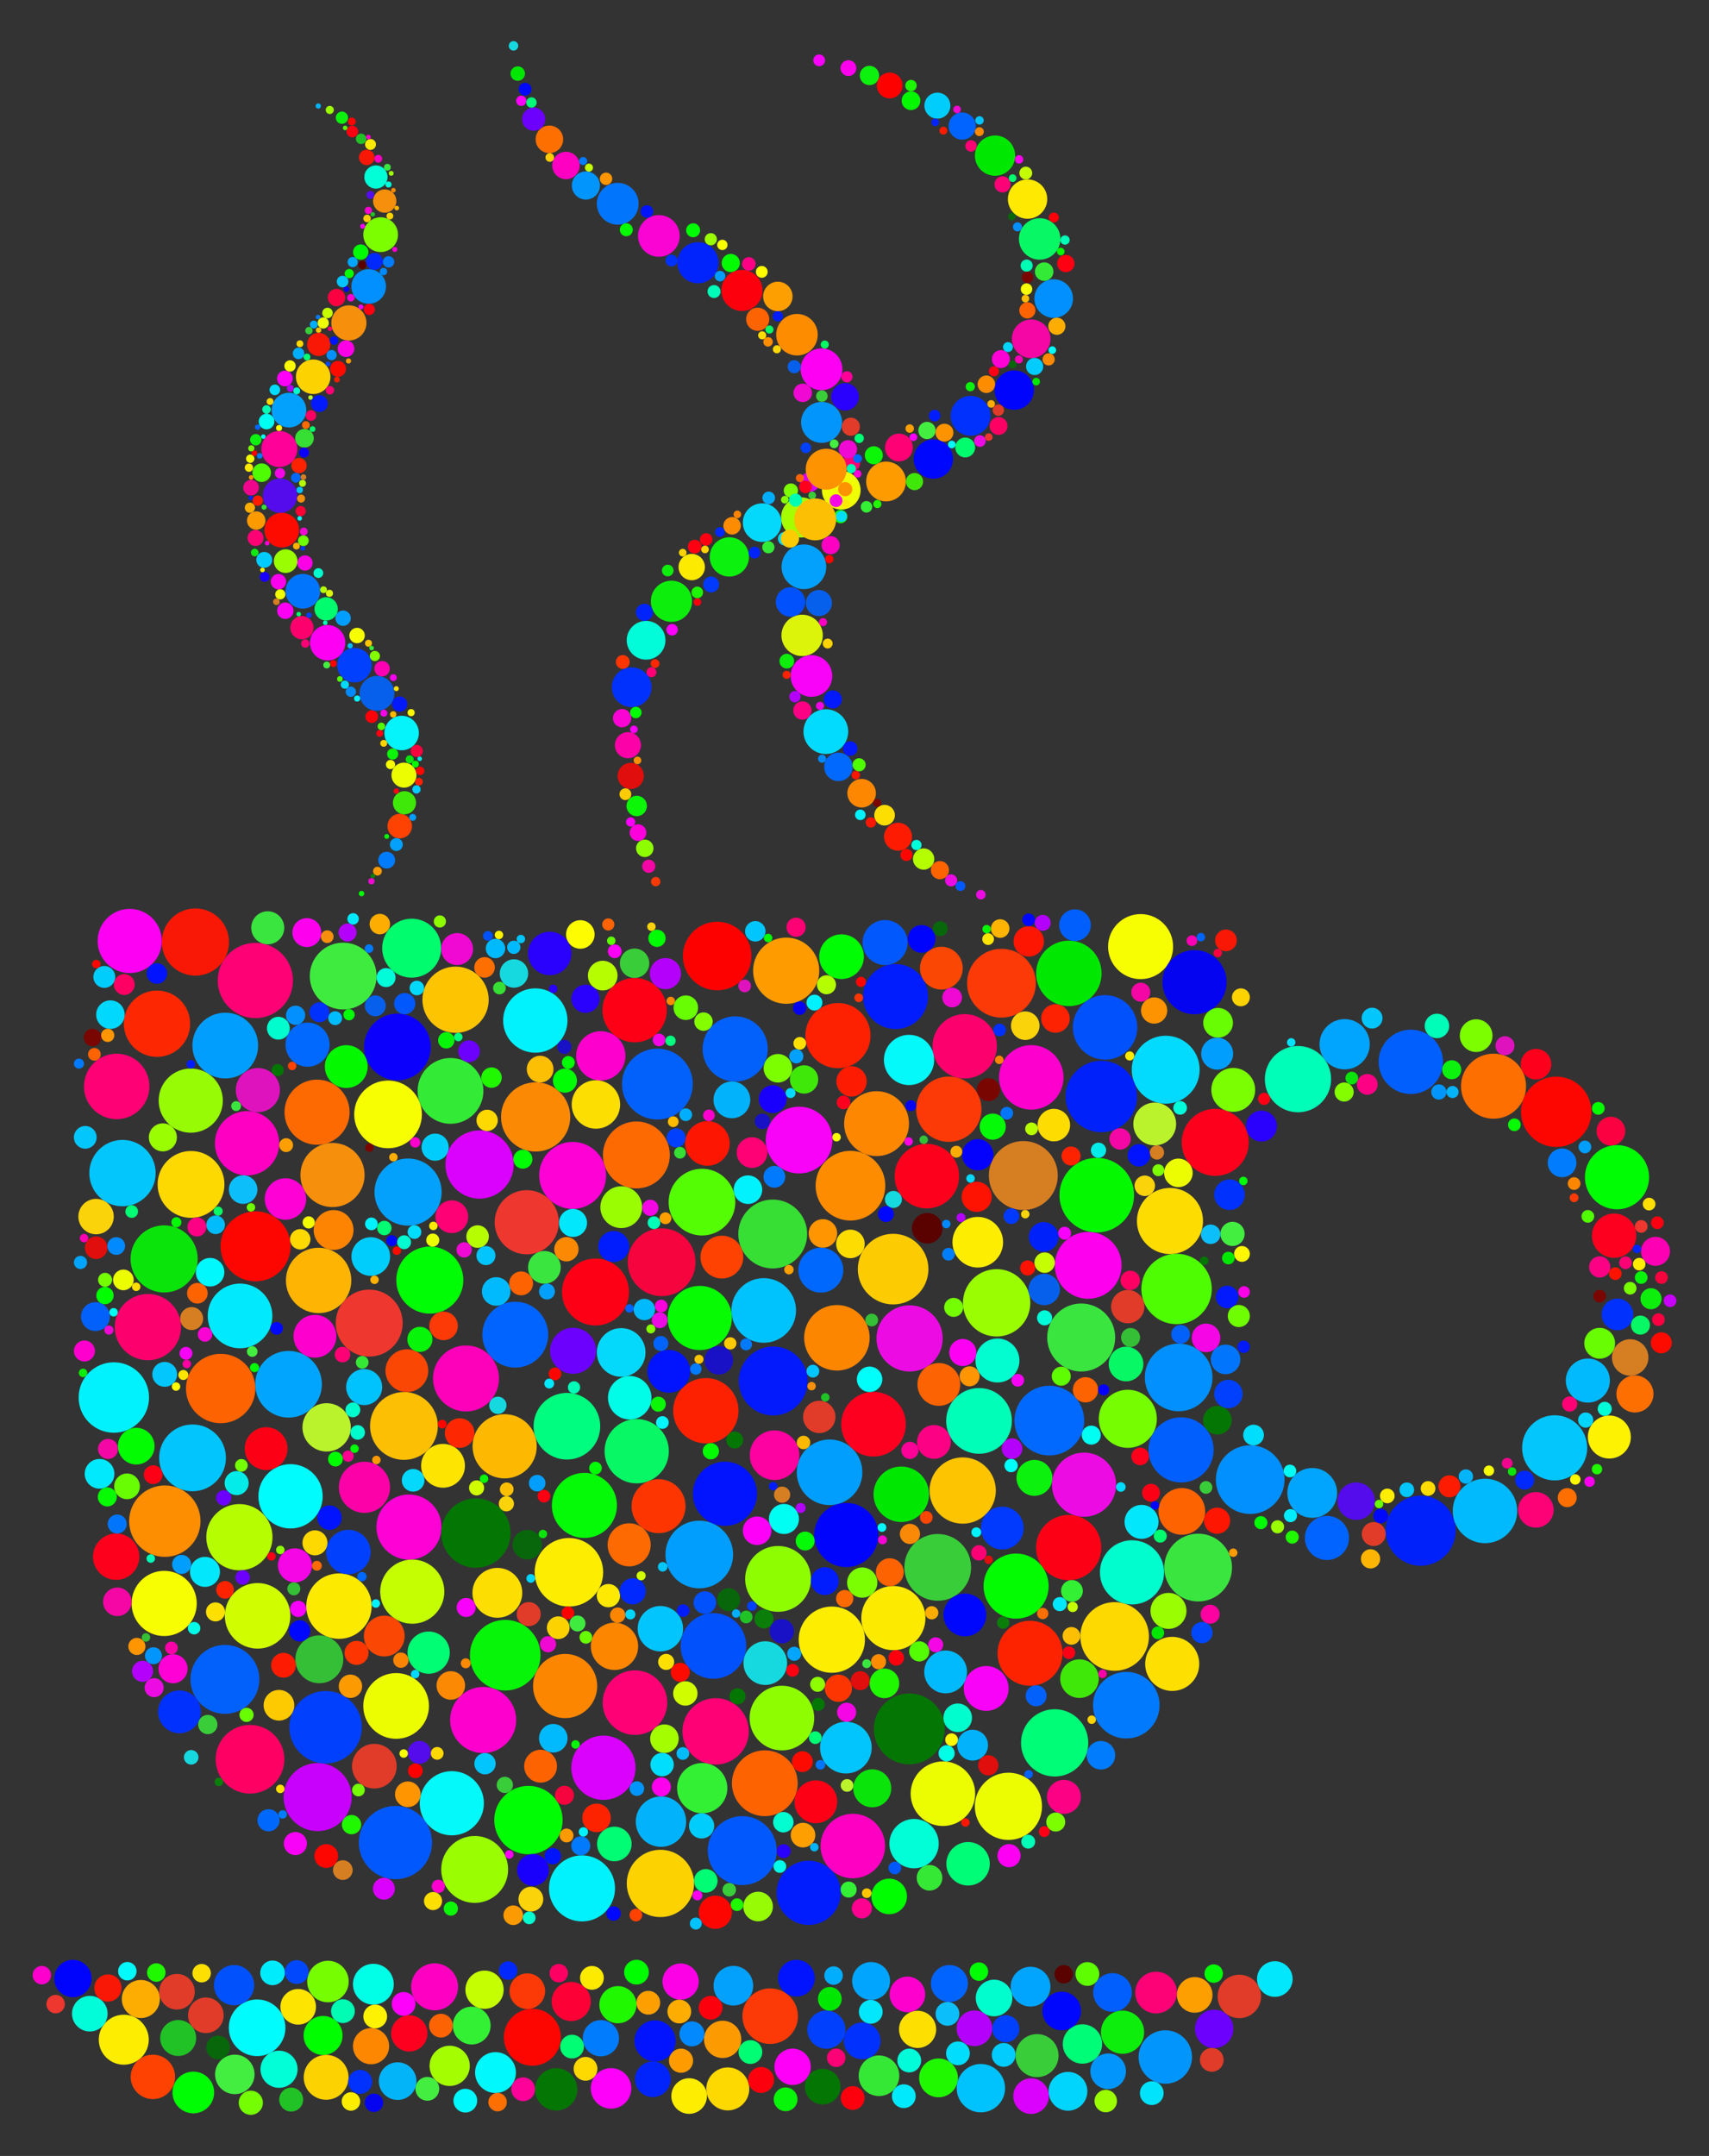 <?xml version="1.0" encoding="utf-8"?>
<!DOCTYPE svg PUBLIC "-//W3C//DTD SVG 1.1//EN" "http://www.w3.org/Graphics/SVG/1.1/DTD/svg11.dtd">
<svg version="1.1" id="Layer_1" xmlns="http://www.w3.org/2000/svg" xmlns:xlink="http://www.w3.org/1999/xlink" x="0px" y="0px"
	 viewBox="665.473 32.519 1234.526 1556.951" enable-background="new 665.473 32.519 1234.526 1556.951"
	 xml:space="preserve">
<rect x="665.473" y="32.519" width="1234.526" height="1556.951" fill="#333333" stroke="none"/>
<g>
	<circle fill="#FDED01" cx="1076.432" cy="1167.959" r="24.747"/>
	<circle fill="#FC016D" cx="1362.343" cy="788.109" r="23.259"/>
	<circle fill="#D67E22" cx="1404.689" cy="881.438" r="24.899"/>
	<circle fill="#00C2FD" cx="1217.159" cy="978.883" r="23.339"/>
	<circle fill="#FE00C2" cx="1281.526" cy="1365.654" r="23.299"/>
	<circle fill="#FC016D" cx="772.296" cy="990.904" r="23.931"/>
	<circle fill="#017AFD" cx="1479.073" cy="1263.948" r="24.047"/>
	<circle fill="#0261FB" cx="1196.55" cy="790.05" r="23.562"/>
	<circle fill="#015FFD" cx="1518.638" cy="1079.568" r="23.546"/>
	<circle fill="#019EFD" cx="1170.604" cy="1155.131" r="24.439"/>
	<circle fill="#3ACD3A" cx="1342.851" cy="1164.412" r="24.106"/>
	<circle fill="#019EFD" cx="1264.724" cy="1095.748" r="23.695"/>
	<circle fill="#FD01D5" cx="960.886" cy="1135.313" r="23.515"/>
	<circle fill="#0261FB" cx="827.948" cy="1245.297" r="24.89"/>
	<circle fill="#FCBF03" cx="957.264" cy="1062.294" r="24.493"/>
	<circle fill="#08F865" cx="1125.404" cy="1080.528" r="23.23"/>
	<circle fill="#07F508" cx="1030.414" cy="1227.839" r="25.499"/>
	<circle fill="#FDED01" cx="1266.351" cy="1216.624" r="23.935"/>
	<circle fill="#FE00C2" cx="843.93" cy="858.158" r="23.239"/>
	<circle fill="#031AFC" cx="1224.014" cy="1029.82" r="24.897"/>
	<circle fill="#02DBFD" cx="1507.534" cy="805.016" r="24.533"/>
	<circle fill="#FD2301" cx="1409.541" cy="1226.448" r="23.481"/>
	<circle fill="#0190FD" cx="1516.899" cy="1027.253" r="24.432"/>
	<circle fill="#C701FC" cx="894.925" cy="1330.304" r="24.579"/>
	<circle fill="#FD01D5" cx="1079.132" cy="881.347" r="24.19"/>
	<circle fill="#01A5FD" cx="873.918" cy="1032.17" r="24.078"/>
	<circle fill="#FD6A01" cx="894.503" cy="835.711" r="23.518"/>
	<circle fill="#EDFD01" cx="1393.929" cy="1336.969" r="24.272"/>
	<circle fill="#FD0016" cx="1123.905" cy="762.005" r="23.248"/>
	<circle fill="#011DFD" cx="1312.392" cy="752.204" r="23.479"/>
	<circle fill="#40EB40" cx="913.365" cy="737.403" r="24.119"/>
	<circle fill="#FDEA01" cx="910.322" cy="1192.414" r="23.626"/>
	<circle fill="#FD9B01" cx="1233.386" cy="733.523" r="23.91"/>
	<circle fill="#F7FE01" cx="784.074" cy="1190.469" r="23.541"/>
	<circle fill="#0121FA" cx="1461.041" cy="824.365" r="25.825"/>
	<circle fill="#FE0174" cx="749.76" cy="817.106" r="23.646"/>
	<circle fill="#FDCB01" cx="1310.629" cy="949.03" r="25.501"/>
	<circle fill="#FD2801" cx="778.87" cy="771.809" r="23.961"/>
	<circle fill="#01F2FD" cx="1085.895" cy="1396.252" r="23.852"/>
	<circle fill="#DA01FD" cx="1101.37" cy="1309.127" r="23.212"/>
	<circle fill="#01FD7F" cx="1074.989" cy="1062.479" r="24.071"/>
	<circle fill="#EC0CE3" cx="1322.535" cy="999.079" r="23.911"/>
	<circle fill="#FDD801" cx="1470.637" cy="1214.316" r="24.79"/>
	<circle fill="#FE0063" cx="846.073" cy="1302.994" r="24.803"/>
	<circle fill="#4FFD02" cx="1515.38" cy="963.361" r="25.434"/>
	<circle fill="#FD8701" cx="1298.671" cy="843.973" r="23.434"/>
	<circle fill="#EE372F" cx="932.186" cy="988.007" r="24.192"/>
	<circle fill="#FD0016" cx="1095.625" cy="965.554" r="24.197"/>
	<circle fill="#FC8903" cx="1052.4" cy="839.119" r="25.003"/>
	<circle fill="#00FD77" cx="1427.32" cy="1291.153" r="24.298"/>
	<circle fill="#0159FD" cx="951.128" cy="1363.152" r="26.454"/>
	<circle fill="#8FFD02" cx="1227.521" cy="1172.741" r="23.778"/>
	<circle fill="#B7FD01" cx="838.406" cy="1142.616" r="23.92"/>
	<circle fill="#FD0601" cx="850.088" cy="932.577" r="25.282"/>
	<circle fill="#047604" cx="1322.293" cy="1281.073" r="25.603"/>
	<circle fill="#0261FB" cx="1140.347" cy="815.404" r="25.584"/>
	<circle fill="#F81805" cx="806.619" cy="712.828" r="24.275"/>
	<circle fill="#F903F8" cx="1242.703" cy="855.832" r="24.1"/>
	<circle fill="#FE6301" cx="1217.949" cy="1320.307" r="23.77"/>
	<circle fill="#FD6A01" cx="1125.178" cy="866.586" r="24.165"/>
	<circle fill="#00FEB8" cx="1372.693" cy="1058.643" r="23.737"/>
	<circle fill="#00FEB8" cx="1603.086" cy="811.84" r="23.937"/>
	<circle fill="#FD8D01" cx="784.533" cy="1131.049" r="25.79"/>
	<circle fill="#03A1FB" cx="960.249" cy="893.399" r="24.253"/>
	<circle fill="#FD8C01" cx="1279.811" cy="888.775" r="25.176"/>
	<circle fill="#FD8601" cx="1073.706" cy="1250.101" r="23.182"/>
	<circle fill="#EDFD01" cx="1346.602" cy="1327.866" r="23.315"/>
	<circle fill="#FDC401" cx="994.556" cy="754.494" r="23.941"/>
	<circle fill="#54FD03" cx="1172.556" cy="900.65" r="24.093"/>
	<circle fill="#9AFD01" cx="1385.405" cy="973.371" r="24.333"/>
	<circle fill="#0159FD" cx="1201.646" cy="1368.96" r="24.903"/>
	<circle fill="#01C5FC" cx="804.551" cy="1085.33" r="24.119"/>
	<circle fill="#FDEA01" cx="1310.816" cy="1201.039" r="23.182"/>
	<circle fill="#0114FD" cx="1189.126" cy="1111.261" r="23.182"/>
	<circle fill="#FDD201" cx="1142.534" cy="1392.664" r="24.313"/>
	<circle fill="#0169FD" cx="1423.486" cy="1058.416" r="25.178"/>
	<circle fill="#FD2101" cx="1270.775" cy="780.408" r="23.544"/>
	<circle fill="#FC0116" cx="1437.439" cy="1150.107" r="23.565"/>
	<circle fill="#FE6301" cx="824.872" cy="1035.261" r="25.064"/>
	<circle fill="#DA01FD" cx="1011.885" cy="873.491" r="24.65"/>
	<circle fill="#01FD03" cx="1047.203" cy="1346.912" r="24.701"/>
	<circle fill="#0140FD" cx="900.687" cy="1279.873" r="26.18"/>
	<circle fill="#0264FE" cx="1037.687" cy="996.352" r="23.791"/>
	<circle fill="#FD001C" cx="1543.309" cy="857.488" r="24.226"/>
	<circle fill="#FDD801" cx="803.459" cy="887.854" r="24.139"/>
	<circle fill="#01F2FD" cx="1052.157" cy="769.507" r="23.241"/>
	<circle fill="#EE372F" cx="1045.979" cy="915.184" r="23.182"/>
	<circle fill="#015FFD" cx="1684.582" cy="799.347" r="23.239"/>
	<circle fill="#3BE540" cx="1446.49" cy="998.415" r="24.557"/>
	<circle fill="#EDFD01" cx="951.611" cy="1264.487" r="23.735"/>
	<circle fill="#01FCFD" cx="875.347" cy="1113.103" r="23.229"/>
	<circle fill="#F7FE01" cx="1489.405" cy="716.119" r="23.488"/>
	<circle fill="#FD8601" cx="1270.026" cy="998.628" r="23.661"/>
	<circle fill="#0151FD" cx="1180.822" cy="1221.148" r="23.708"/>
	<circle fill="#EC0CE3" cx="1448.53" cy="1104.695" r="23.182"/>
	<circle fill="#3BE540" cx="1530.966" cy="1164.565" r="24.475"/>
	<circle fill="#FDB901" cx="1030.014" cy="1076.974" r="23.182"/>
	<circle fill="#00E701" cx="1437.585" cy="735.467" r="23.66"/>
	<circle fill="#01F2FD" cx="747.706" cy="1041.75" r="25.432"/>
	<circle fill="#FD001F" cx="1296.474" cy="1061.021" r="23.359"/>
	<circle fill="#07FC03" cx="1170.956" cy="984.312" r="23.182"/>
	<circle fill="#04F9FA" cx="991.841" cy="1334.758" r="23.182"/>
	<circle fill="#FD6F01" cx="1744.362" cy="816.928" r="23.497"/>
	<circle fill="#FD2101" cx="1175.358" cy="1051.288" r="23.601"/>
	<circle fill="#FDC401" cx="1360.887" cy="1108.93" r="23.942"/>
	<circle fill="#F7FE01" cx="945.786" cy="837.297" r="24.451"/>
	<circle fill="#FD0601" cx="1789.637" cy="835.406" r="25.404"/>
	<circle fill="#03C6FC" cx="753.951" cy="879.674" r="23.971"/>
	<circle fill="#019EFD" cx="828.186" cy="787.587" r="23.747"/>
	<circle fill="#04F901" cx="1457.735" cy="895.61" r="26.942"/>
	<circle fill="#FE0175" cx="849.93" cy="740.598" r="27.175"/>
	<circle fill="#0190FD" cx="1568.566" cy="1101.05" r="24.8"/>
	<circle fill="#01FD05" cx="975.946" cy="956.963" r="24.224"/>
	<circle fill="#FE0174" cx="1124.132" cy="1262.103" r="23.33"/>
	<circle fill="#9AFD01" cx="1008.359" cy="1382.557" r="24.162"/>
	<circle fill="#01FD03" cx="1833.546" cy="882.657" r="23.188"/>
	<circle fill="#F5043E" cx="1143.42" cy="944.051" r="24.503"/>
	<circle fill="#047604" cx="1009.247" cy="1139.662" r="25.041"/>
	<circle fill="#33EB36" cx="990.908" cy="820.323" r="23.758"/>
	<circle fill="#FDDC01" cx="1510.617" cy="914.282" r="23.875"/>
	<circle fill="#FD00EE" cx="1451.541" cy="946.307" r="24.133"/>
	<circle fill="#0121FA" cx="1691.71" cy="1137.929" r="25.327"/>
	<circle fill="#FD00CD" cx="1410.428" cy="810.56" r="23.299"/>
	<circle fill="#FD001C" cx="1334.997" cy="881.872" r="23.304"/>
	<circle fill="#FE0174" cx="1182.421" cy="1282.849" r="23.979"/>
	<circle fill="#0504F1" cx="1528.368" cy="741.808" r="23.182"/>
	<circle fill="#FD00F4" cx="759.168" cy="712.06" r="23.182"/>
	<circle fill="#C5FD03" cx="963.273" cy="1181.948" r="23.182"/>
	<circle fill="#FD00CD" cx="1014.489" cy="1274.647" r="23.87"/>
	<circle fill="#0104FD" cx="1276.802" cy="1141.042" r="23.182"/>
	<circle fill="#03FC02" cx="1399.467" cy="1177.944" r="23.518"/>
	<circle fill="#37DE34" cx="1223.66" cy="923.674" r="24.877"/>
	<circle fill="#0AE40B" cx="784.032" cy="941.655" r="24.244"/>
	<circle fill="#05FA07" cx="1087.625" cy="1119.674" r="23.518"/>
	<circle fill="#FDB402" cx="895.623" cy="957.205" r="23.616"/>
	<circle fill="#D1FD01" cx="851.545" cy="1199.417" r="23.673"/>
	<circle fill="#01E9FD" cx="838.861" cy="982.831" r="23.358"/>
	<circle fill="#97FB05" cx="803.257" cy="827.347" r="23.182"/>
	<circle fill="#FD00BA" cx="1002.094" cy="1027.995" r="23.834"/>
	<circle fill="#01FDCE" cx="1483.195" cy="1168.018" r="23.182"/>
	<circle fill="#0151FD" cx="1463.748" cy="774.468" r="23.303"/>
	<circle fill="#01BAFD" cx="1738.171" cy="1123.671" r="23.273"/>
	<circle fill="#03C6FC" cx="1788.508" cy="1078.086" r="23.52"/>
	<circle fill="#8FFD02" cx="1230.3" cy="1273.241" r="23.35"/>
	<circle fill="#0C00FD" cx="952.534" cy="788.606" r="24.092"/>
	<circle fill="#011DFD" cx="1249.618" cy="1399.453" r="23.182"/>
	<circle fill="#FC3A07" cx="1350.86" cy="833.534" r="23.595"/>
	<circle fill="#FC3A07" cx="1388.883" cy="742.549" r="24.857"/>
	<circle fill="#F58F0C" cx="905.662" cy="881.058" r="23.182"/>
	<circle fill="#FD0101" cx="1183.531" cy="722.931" r="24.766"/>
	<circle fill="#F903F8" cx="1377.864" cy="1251.857" r="16.186"/>
	<circle fill="#01A5FD" cx="1613.388" cy="1110.649" r="17.991"/>
	<circle fill="#BAF32B" cx="1499.612" cy="844.219" r="15.462"/>
	<circle fill="#FD3601" cx="1141.198" cy="1120.235" r="19.503"/>
	<circle fill="#7BFE02" cx="1556.322" cy="819.59" r="15.843"/>
	<circle fill="#76FD01" cx="1480.165" cy="1057.138" r="20.988"/>
	<circle fill="#0131FD" cx="795.108" cy="1268.746" r="15.462"/>
	<circle fill="#FD8601" cx="1109.358" cy="1221.43" r="17.096"/>
	<circle fill="#FDDE02" cx="1024.736" cy="1182.798" r="17.995"/>
	<circle fill="#DE13BD" cx="851.751" cy="819.761" r="15.946"/>
	<circle fill="#0139FD" cx="1389.483" cy="1136.04" r="15.462"/>
	<circle fill="#E03C29" cx="935.899" cy="1307.988" r="16.131"/>
	<circle fill="#01FD6E" cx="962.843" cy="717.251" r="21.296"/>
	<circle fill="#FD001F" cx="1831.446" cy="924.897" r="16.014"/>
	<circle fill="#FDED01" cx="1371.783" cy="929.6" r="18.286"/>
	<circle fill="#04F9FA" cx="1322.128" cy="797.968" r="18.147"/>
	<circle fill="#03FCD0" cx="1385.998" cy="1015.03" r="15.891"/>
	<circle fill="#FD0016" cx="1254.824" cy="1333.702" r="15.462"/>
	<circle fill="#FC6302" cx="1343.659" cy="1032.306" r="15.462"/>
	<circle fill="#BAF32B" cx="901.412" cy="1063.304" r="17.457"/>
	<circle fill="#00FD77" cx="1364.773" cy="1378.474" r="15.701"/>
	<circle fill="#01FDE7" cx="1120.357" cy="1041.913" r="15.713"/>
	<circle fill="#0169FD" cx="887.625" cy="786.917" r="15.945"/>
	<circle fill="#01BAFD" cx="1812.475" cy="1029.519" r="15.922"/>
	<circle fill="#01C5FC" cx="1142.518" cy="1208.711" r="16.407"/>
	<circle fill="#FA4703" cx="959.38" cy="1022.395" r="15.462"/>
	<circle fill="#FD01A9" cx="928.743" cy="1106.606" r="18.483"/>
	<circle fill="#0159FD" cx="1304.82" cy="713.199" r="16.255"/>
	<circle fill="#FDE401" cx="985.507" cy="1091.066" r="15.824"/>
	<circle fill="#01FD03" cx="1273.37" cy="723.393" r="16.144"/>
	<circle fill="#01BAFD" cx="1348.555" cy="1239.916" r="15.462"/>
	<circle fill="#0007FD" cx="1362.469" cy="1198.774" r="15.462"/>
	<circle fill="#35BF36" cx="896.148" cy="1230.807" r="17.3"/>
	<circle fill="#FD00CD" cx="1099.474" cy="794.996" r="17.804"/>
	<circle fill="#FD001C" cx="749.377" cy="1156.717" r="16.746"/>
	<circle fill="#0114FD" cx="1148.594" cy="1022.835" r="15.462"/>
	<circle fill="#00E701" cx="1316.523" cy="1111.632" r="20.047"/>
	<circle fill="#0068FD" cx="1258.414" cy="949.768" r="16.237"/>
	<circle fill="#FE6301" cx="1519.183" cy="1124.014" r="16.873"/>
	<circle fill="#04F901" cx="915.599" cy="802.762" r="15.462"/>
	<circle fill="#FD00CD" cx="892.968" cy="997.521" r="15.462"/>
	<circle fill="#01C5FC" cx="1276.503" cy="1294.593" r="18.665"/>
	<circle fill="#FD01A1" cx="1224.989" cy="1083.408" r="17.912"/>
	<circle fill="#FA4703" cx="1345.489" cy="731.686" r="15.462"/>
	<circle fill="#6C01FD" cx="1079.467" cy="1007.999" r="16.629"/>
	<circle fill="#FDE001" cx="1512.244" cy="1234.125" r="19.534"/>
	<circle fill="#2901FD" cx="1062.59" cy="721.067" r="15.69"/>
	<circle fill="#01FED7" cx="1325.754" cy="1363.924" r="17.826"/>
	<circle fill="#FD6A01" cx="1119.954" cy="1148.138" r="15.567"/>
	<circle fill="#02B3FC" cx="1142.935" cy="1348.037" r="18.197"/>
	<circle fill="#FD1601" cx="1176.505" cy="858.289" r="16.108"/>
	<circle fill="#FC0116" cx="857.721" cy="1078.659" r="15.462"/>
	<circle fill="#FDF201" cx="1828.001" cy="1070.292" r="15.536"/>
	<circle fill="#0264FE" cx="1624.005" cy="1143.161" r="15.944"/>
	<circle fill="#01A5FD" cx="1636.795" cy="786.633" r="18.155"/>
	<circle fill="#FE4201" cx="1186.928" cy="940.347" r="15.462"/>
	<circle fill="#16D9E0" cx="1218.291" cy="1233.562" r="15.764"/>
	<circle fill="#0141FD" cx="917.152" cy="1153.336" r="16.045"/>
	<circle fill="#FDDE02" cx="1095.941" cy="830.126" r="17.504"/>
	<circle fill="#33F035" cx="1172.727" cy="1323.854" r="18.156"/>
	<circle fill="#FC3A07" cx="985.889" cy="990.038" r="10.313"/>
	<circle fill="#EDFD01" cx="1516.71" cy="879.521" r="10.313"/>
	<circle fill="#FD6F01" cx="1846.506" cy="1039.175" r="13.393"/>
	<circle fill="#01BAFD" cx="1023.896" cy="965.16" r="10.313"/>
	<circle fill="#02B3FC" cx="1368.051" cy="1292.802" r="11.127"/>
	<circle fill="#FD0185" cx="1340.133" cy="1073.834" r="12.192"/>
	<circle fill="#FE0175" cx="1208.696" cy="864.891" r="11.092"/>
	<circle fill="#FD00EE" cx="887.115" cy="705.998" r="10.448"/>
	<circle fill="#01E9FD" cx="737.383" cy="1096.855" r="10.727"/>
	<circle fill="#01F2FD" cx="1205.767" cy="891.66" r="10.313"/>
	<circle fill="#011DFD" cx="1108.787" cy="932.7" r="11.195"/>
	<circle fill="#FD0185" cx="1434.016" cy="1330.128" r="12.255"/>
	<circle fill="#FD0601" cx="1182.225" cy="1413.461" r="11.989"/>
	<circle fill="#FE1201" cx="1370.992" cy="896.817" r="10.901"/>
	<circle fill="#08670B" cx="1046.352" cy="1148.036" r="10.627"/>
	<circle fill="#FC8903" cx="991.126" cy="1249.694" r="10.313"/>
	<circle fill="#00FEF3" cx="1231.761" cy="1129.483" r="10.849"/>
	<circle fill="#02B3FC" cx="1194.157" cy="826.813" r="13.279"/>
	<circle fill="#FAD30B" cx="1406.084" cy="773.226" r="10.313"/>
	<circle fill="#F507A5" cx="750.24" cy="1189.285" r="10.313"/>
	<circle fill="#A5FD02" cx="1145.431" cy="1288.146" r="10.313"/>
	<circle fill="#0131FD" cx="1553.621" cy="895.306" r="11.049"/>
	<circle fill="#FDCA01" cx="866.984" cy="1263.991" r="11.077"/>
	<circle fill="#0760EC" cx="1419.749" cy="963.754" r="11.332"/>
	<circle fill="#FD0177" cx="1774.942" cy="1122.896" r="12.849"/>
	<circle fill="#40E809" cx="1445.254" cy="1244.779" r="13.939"/>
	<circle fill="#0131FD" cx="1833.85" cy="981.763" r="11.446"/>
	<circle fill="#08F865" cx="1478.889" cy="1017.543" r="12.525"/>
	<circle fill="#FE00F7" cx="1212.372" cy="1137.962" r="10.313"/>
	<circle fill="#03FC02" cx="763.895" cy="1076.878" r="13.248"/>
	<circle fill="#FE0175" cx="991.855" cy="911.213" r="11.84"/>
	<circle fill="#FE9501" cx="1259.931" cy="923.26" r="10.313"/>
	<circle fill="#1911C6" cx="1184.698" cy="1014.87" r="10.323"/>
	<circle fill="#3ACD3A" cx="1123.87" cy="728.142" r="10.615"/>
	<circle fill="#3BE540" cx="858.88" cy="702.537" r="11.925"/>
	<circle fill="#F406E5" cx="878.518" cy="1162.961" r="12.279"/>
	<circle fill="#0CBFFB" cx="841.107" cy="891.592" r="10.313"/>
	<circle fill="#9AFD01" cx="1509.54" cy="1195.84" r="12.997"/>
	<circle fill="#01D8FD" cx="745.231" cy="765.244" r="10.313"/>
	<circle fill="#FC8402" cx="906.448" cy="920.77" r="14.393"/>
	<circle fill="#FE6301" cx="1055.973" cy="1308.003" r="11.861"/>
	<circle fill="#FC2202" cx="1427.884" cy="768.026" r="10.313"/>
	<circle fill="#7CFE01" cx="1227.427" cy="803.983" r="10.313"/>
	<circle fill="#01FD73" cx="1109.264" cy="1364.163" r="12.498"/>
	<circle fill="#FDFC01" cx="1084.683" cy="707.353" r="10.313"/>
	<circle fill="#B401FC" cx="1146.144" cy="735.626" r="11.255"/>
	<circle fill="#0402FC" cx="1371.745" cy="866.414" r="11.31"/>
	<circle fill="#B7FD01" cx="1100.867" cy="737.056" r="10.71"/>
	<circle fill="#EF09D2" cx="995.674" cy="717.897" r="11.541"/>
	<circle fill="#0AE40B" cx="1295.551" cy="1323.972" r="13.727"/>
	<circle fill="#9AFD01" cx="1114.249" cy="904.304" r="15.105"/>
	<circle fill="#017CFD" cx="1460.754" cy="1300.104" r="10.313"/>
	<circle fill="#E03C29" cx="1480.139" cy="976.119" r="12.044"/>
	<circle fill="#FD01D5" cx="790.474" cy="1237.636" r="10.514"/>
	<circle fill="#04D9FC" cx="1114.192" cy="1009.202" r="17.575"/>
	<circle fill="#0261FB" cx="734.41" cy="983.323" r="10.421"/>
	<circle fill="#00FE01" cx="1307.775" cy="1402.042" r="12.875"/>
	<circle fill="#0CF20E" cx="1412.707" cy="1099.785" r="12.976"/>
	<circle fill="#FD00B3" cx="1861.357" cy="936.179" r="10.454"/>
	<circle fill="#1900FD" cx="1050.481" cy="1382.946" r="11.482"/>
	<circle fill="#047604" cx="1544.873" cy="1058.164" r="10.313"/>
	<circle fill="#7CFE01" cx="1731.796" cy="780.422" r="11.819"/>
	<circle fill="#01F8FD" cx="817.226" cy="951.265" r="10.313"/>
	<circle fill="#F406E5" cx="1536.681" cy="998.688" r="10.313"/>
	<circle fill="#01CDFD" cx="933.298" cy="939.935" r="13.961"/>
	<circle fill="#20F800" cx="1304.354" cy="1248.18" r="10.698"/>
	<circle fill="#01FDCE" cx="1357.298" cy="1273.032" r="10.313"/>
	<circle fill="#D67E22" cx="1843.059" cy="1012.837" r="13.169"/>
	<circle fill="#FA4703" cx="943.05" cy="1214.018" r="14.732"/>
	<circle fill="#0176FD" cx="1550.783" cy="1014.234" r="10.676"/>
	<circle fill="#01BAFD" cx="1065.145" cy="1287.815" r="10.313"/>
	<circle fill="#FDDC01" cx="1426.738" cy="845.024" r="11.754"/>
	<circle fill="#7BFE02" cx="1288.323" cy="1175.399" r="10.926"/>
	<circle fill="#FD001C" cx="1775.031" cy="801.038" r="11.045"/>
	<circle fill="#FD2301" cx="1096.393" cy="1345.329" r="10.313"/>
	<circle fill="#FDDC01" cx="1279.786" cy="930.827" r="10.313"/>
	<circle fill="#2901FD" cx="1576.723" cy="845.763" r="11.184"/>
	<circle fill="#540CEC" cx="1645.153" cy="1116.598" r="13.545"/>
	<circle fill="#3BE540" cx="1058.727" cy="947.768" r="11.807"/>
	<circle fill="#03C6FC" cx="784.441" cy="1025.027" r="8.969"/>
	<circle fill="#E03C29" cx="1257.29" cy="1055.759" r="11.7"/>
	<circle fill="#36E836" cx="1336.928" cy="1388.591" r="9.254"/>
	<circle fill="#0148FD" cx="1533.706" cy="1211.553" r="7.689"/>
	<circle fill="#FDE001" cx="821.125" cy="1196.572" r="6.879"/>
	<circle fill="#B401FC" cx="768.432" cy="1239.468" r="7.614"/>
	<circle fill="#2901FD" cx="1088.42" cy="753.811" r="10.162"/>
	<circle fill="#02E7FC" cx="813.534" cy="1167.679" r="10.836"/>
	<circle fill="#FD9301" cx="1499.189" cy="762.272" r="9.477"/>
	<circle fill="#16D9E0" cx="1036.747" cy="735.551" r="10.259"/>
	<circle fill="#01CDFD" cx="740.832" cy="738.032" r="7.901"/>
	<circle fill="#F802FB" cx="1002.226" cy="1193.381" r="6.879"/>
	<circle fill="#0B7E09" cx="1217.319" cy="1201.65" r="6.879"/>
	<circle fill="#0176FD" cx="750.15" cy="1133.104" r="6.879"/>
	<circle fill="#FE0174" cx="1240.535" cy="702.133" r="6.957"/>
	<circle fill="#FD00F4" cx="1360.977" cy="1009.264" r="9.786"/>
	<circle fill="#01CDFD" cx="1172.291" cy="1351.105" r="9.098"/>
	<circle fill="#0007FD" cx="881.96" cy="1210.255" r="7.673"/>
	<circle fill="#9AFD01" cx="783.121" cy="853.885" r="10.131"/>
	<circle fill="#0131FD" cx="896.165" cy="763.563" r="7.189"/>
	<circle fill="#35BF36" cx="1482.167" cy="998.418" r="6.879"/>
	<circle fill="#FDE901" cx="1104.967" cy="1184.842" r="8.409"/>
	<circle fill="#FE0063" cx="755.249" cy="743.528" r="7.528"/>
	<circle fill="#790600" cx="1379.473" cy="819.436" r="8.303"/>
	<circle fill="#0114FD" cx="903.471" cy="1128.519" r="8.843"/>
	<circle fill="#019EFD" cx="796.666" cy="1162.27" r="6.879"/>
	<circle fill="#011DFD" cx="1261.299" cy="1174.371" r="10.04"/>
	<circle fill="#FD6F01" cx="1015.502" cy="731.146" r="7.426"/>
	<circle fill="#01BAFD" cx="1023.397" cy="717.483" r="7.029"/>
	<circle fill="#0DEE0D" cx="1858.102" cy="970.411" r="7.598"/>
	<circle fill="#FD0B01" cx="1865.545" cy="1002.241" r="7.598"/>
	<circle fill="#0CF20E" cx="1714.155" cy="805.049" r="6.879"/>
	<circle fill="#FD2801" cx="997.507" cy="1067.423" r="10.69"/>
	<circle fill="#68FD02" cx="1545.383" cy="771.153" r="10.739"/>
	<circle fill="#FE6301" cx="808.044" cy="966.464" r="7.444"/>
	<circle fill="#F507A5" cx="1489.545" cy="749.061" r="6.879"/>
	<circle fill="#B4FE01" cx="1262.489" cy="743.682" r="6.879"/>
	<circle fill="#01DDFD" cx="1143.756" cy="1306.832" r="8.448"/>
	<circle fill="#05FA07" cx="1382.593" cy="846.138" r="9.442"/>
	<circle fill="#0129FD" cx="1122.549" cy="1181.692" r="9.453"/>
	<circle fill="#590200" cx="1335.263" cy="919.521" r="11.04"/>
	<circle fill="#EDFD01" cx="754.59" cy="956.817" r="7.465"/>
	<circle fill="#F98906" cx="1322.794" cy="1140.256" r="7.292"/>
	<circle fill="#E00E0C" cx="1379.376" cy="1307.361" r="7.318"/>
	<circle fill="#F5043E" cx="1073.22" cy="1329.012" r="6.879"/>
	<circle fill="#0141FD" cx="1552.841" cy="1039.196" r="10.26"/>
	<circle fill="#EC0CE3" cx="776.808" cy="1251.297" r="6.879"/>
	<circle fill="#EF09D2" cx="1353.259" cy="752.888" r="7.119"/>
	<circle fill="#B7FD01" cx="1010.468" cy="925.515" r="8.142"/>
	<circle fill="#02E7FC" cx="1490.08" cy="1131.559" r="12.271"/>
	<circle fill="#FD1C01" cx="870.26" cy="1235.122" r="8.944"/>
	<circle fill="#08F865" cx="1850.48" cy="989.46" r="6.879"/>
	<circle fill="#54FD03" cx="1329.525" cy="1225.079" r="7.28"/>
	<circle fill="#DA01FD" cx="942.779" cy="1396.485" r="7.909"/>
	<circle fill="#FD2301" cx="1439.171" cy="867.339" r="6.879"/>
	<circle fill="#FD0B01" cx="1156.897" cy="1240.203" r="6.879"/>
	<circle fill="#C5FD03" cx="1420.082" cy="944.358" r="7.386"/>
	<circle fill="#02FCDA" cx="944.344" cy="738.503" r="6.879"/>
	<circle fill="#04ECE9" cx="836.409" cy="1103.576" r="8.674"/>
	<circle fill="#97FB05" cx="1213.1" cy="1409.352" r="10.693"/>
	<circle fill="#0141FD" cx="1153.88" cy="854.227" r="6.879"/>
	<circle fill="#75FD04" cx="1354.367" cy="976.655" r="6.879"/>
	<circle fill="#03C6FC" cx="727.068" cy="853.864" r="8.208"/>
	<circle fill="#F507A5" cx="1474.588" cy="855.031" r="7.7"/>
	<circle fill="#08670B" cx="1191.834" cy="1187.75" r="8.285"/>
	<circle fill="#FD1601" cx="1544.64" cy="1130.732" r="9.456"/>
	<circle fill="#04D9FC" cx="963.913" cy="1101.543" r="8.178"/>
	<circle fill="#F81805" cx="1551.055" cy="711.625" r="7.85"/>
	<circle fill="#FD3601" cx="1271.082" cy="1251.695" r="9.835"/>
	<circle fill="#FD00CE" cx="726.454" cy="1008.146" r="7.594"/>
	<circle fill="#FD01D5" cx="871.668" cy="898.388" r="14.975"/>
	<circle fill="#E00E0C" cx="1286.883" cy="1246.247" r="6.879"/>
	<circle fill="#7CFE01" cx="1428.097" cy="1348.324" r="6.879"/>
	<circle fill="#01FD05" cx="1043.178" cy="869.638" r="6.879"/>
	<circle fill="#FD0185" cx="807.743" cy="918.574" r="6.879"/>
	<circle fill="#0261FB" cx="1413.948" cy="1257.187" r="7.572"/>
	<circle fill="#0760EC" cx="936.596" cy="758.906" r="7.536"/>
	<circle fill="#FD1C01" cx="1712.515" cy="1105.885" r="7.945"/>
	<circle fill="#0104FD" cx="1331.239" cy="710.58" r="10.005"/>
	<circle fill="#FC0141" cx="1829.143" cy="849.388" r="10.372"/>
	<circle fill="#017CFD" cx="1793.852" cy="872.285" r="10.372"/>
	<circle fill="#6EFE01" cx="1560.36" cy="982.909" r="7.992"/>
	<circle fill="#FE6301" cx="1308.229" cy="1167.895" r="10.064"/>
	<circle fill="#6C01FD" cx="1004.309" cy="791.688" r="7.858"/>
	<circle fill="#015FFD" cx="1442.024" cy="700.643" r="11.445"/>
	<circle fill="#FD9F01" cx="1245.544" cy="1357.779" r="8.885"/>
	<circle fill="#FCBF03" cx="1055.647" cy="804.614" r="9.654"/>
	<circle fill="#FE9501" cx="960.059" cy="1328.289" r="9.251"/>
	<circle fill="#FE9501" cx="1365.89" cy="1026.445" r="7.231"/>
	<circle fill="#40E809" cx="1246.304" cy="812.054" r="10.217"/>
	<circle fill="#FE6301" cx="1041.907" cy="959.339" r="8.608"/>
	<circle fill="#5FFD01" cx="1432.095" cy="1026.362" r="6.879"/>
	<circle fill="#FD00EE" cx="1143.23" cy="1322.963" r="6.879"/>
	<circle fill="#20F800" cx="1020.536" cy="810.726" r="7.386"/>
	<circle fill="#FD01A1" cx="1539.631" cy="1198.245" r="6.879"/>
	<circle fill="#68FD02" cx="1160.878" cy="760.256" r="8.87"/>
	<circle fill="#01C6FD" cx="1211.073" cy="705.081" r="7.392"/>
	<circle fill="#01FD73" cx="1175.309" cy="1390.8" r="8.515"/>
	<circle fill="#0129FD" cx="1766.871" cy="1101.407" r="6.879"/>
	<circle fill="#FD6F01" cx="1797.593" cy="1114.075" r="6.879"/>
	<circle fill="#FDB402" cx="1655.506" cy="1158.264" r="6.958"/>
	<circle fill="#031AFC" cx="1551.934" cy="969.159" r="8.134"/>
	<circle fill="#68FD02" cx="1821.022" cy="1002.58" r="11.138"/>
	<circle fill="#01FDCE" cx="866.548" cy="775.062" r="8.237"/>
	<circle fill="#DE13BD" cx="1752.639" cy="787.702" r="6.879"/>
	<circle fill="#FC8903" cx="1074.628" cy="934.679" r="8.789"/>
	<circle fill="#01C5FC" cx="1015.824" cy="1306.186" r="7.698"/>
	<circle fill="#E00E0C" cx="734.946" cy="933.603" r="8.145"/>
	<circle fill="#FAD30B" cx="1048.96" cy="1404.028" r="8.957"/>
	<circle fill="#017AFD" cx="1085.008" cy="1365.534" r="6.879"/>
	<circle fill="#01C5FC" cx="1016.497" cy="939.273" r="6.879"/>
	<circle fill="#0151FD" cx="1174.655" cy="1189.871" r="8.171"/>
	<circle fill="#00FEF3" cx="1453.774" cy="1068.914" r="6.879"/>
	<circle fill="#07FC03" cx="742.976" cy="1113.549" r="6.879"/>
	<circle fill="#00FEFA" cx="1293.64" cy="1028.595" r="9.19"/>
	<circle fill="#01CDFD" cx="979.793" cy="860.973" r="9.797"/>
	<circle fill="#FD00F4" cx="1394.361" cy="1372.61" r="8.342"/>
	<circle fill="#FD1601" cx="1408.626" cy="712.359" r="10.989"/>
	<circle fill="#0CBFFB" cx="1540.015" cy="923.879" r="7.051"/>
	<circle fill="#FDD801" cx="892.98" cy="1146.691" r="9.024"/>
	<circle fill="#0296FC" cx="1704.865" cy="821.121" r="5.511"/>
	<circle fill="#04B4F9" cx="1714.747" cy="821.121" r="4.371"/>
	<circle fill="#6C01FD" cx="840.734" cy="1171.671" r="5.229"/>
	<circle fill="#01AEFD" cx="1160.855" cy="837.535" r="4.588"/>
	<circle fill="#0007FD" cx="1408.533" cy="696.782" r="4.588"/>
	<circle fill="#F802FB" cx="1434.527" cy="923.076" r="4.663"/>
	<circle fill="#43EE41" cx="1555.806" cy="923.594" r="8.742"/>
	<circle fill="#01FD73" cx="760.607" cy="907.447" r="4.588"/>
	<circle fill="#FE9501" cx="743.284" cy="780.219" r="4.788"/>
	<circle fill="#E03C29" cx="1047.411" cy="1198.184" r="8.682"/>
	<circle fill="#FD0601" cx="1066.362" cy="1024.685" r="4.588"/>
	<circle fill="#EC0CE3" cx="1142.038" cy="985.932" r="5.715"/>
	<circle fill="#16D9E0" cx="1310.848" cy="898.713" r="6.137"/>
	<circle fill="#B401FC" cx="1396.571" cy="1078.669" r="7.427"/>
	<circle fill="#FAD30B" cx="1031.26" cy="1118.494" r="5.498"/>
	<circle fill="#0159FD" cx="1311.876" cy="1381.524" r="4.588"/>
	<circle fill="#01FD73" cx="943.103" cy="919.36" r="5.222"/>
	<circle fill="#FDE001" cx="1243.204" cy="785.998" r="4.588"/>
	<circle fill="#33F035" cx="1278.497" cy="1397.1" r="5.793"/>
	<circle fill="#0264FE" cx="1142.855" cy="1002.734" r="5.442"/>
	<circle fill="#3ACD3A" cx="1030.146" cy="1321.52" r="5.888"/>
	<circle fill="#EDFD01" cx="978.086" cy="928.083" r="4.736"/>
	<circle fill="#01FD03" cx="1073.574" cy="812.898" r="8.699"/>
	<circle fill="#FA4703" cx="1334.613" cy="1128.355" r="4.588"/>
	<circle fill="#05FA07" cx="1247.092" cy="1145.401" r="6.846"/>
	<circle fill="#D67E22" cx="913.111" cy="1383.037" r="7.117"/>
	<circle fill="#FAD30B" cx="1492.415" cy="888.844" r="7.404"/>
	<circle fill="#03FCD0" cx="1047.755" cy="1417.52" r="4.588"/>
	<circle fill="#07F508" cx="987.865" cy="783.773" r="5.934"/>
	<circle fill="#F903F8" cx="799.818" cy="1009.847" r="4.663"/>
	<circle fill="#FD01DC" cx="1143.087" cy="975.683" r="4.588"/>
	<circle fill="#84FD01" cx="1636.437" cy="821.145" r="6.907"/>
	<circle fill="#FE6301" cx="733.66" cy="793.913" r="4.588"/>
	<circle fill="#FD00CE" cx="982.105" cy="1394.74" r="4.781"/>
	<circle fill="#1911C6" cx="1073.177" cy="788.523" r="5.104"/>
	<circle fill="#01FD04" cx="1095.627" cy="1092.731" r="4.588"/>
	<circle fill="#019EFD" cx="1053.499" cy="1103.596" r="5.994"/>
	<circle fill="#04D9FC" cx="966.609" cy="746.033" r="5.259"/>
	<circle fill="#019EFD" cx="1544.713" cy="793.431" r="11.55"/>
	<circle fill="#3ACD3A" cx="1192.267" cy="1397.232" r="4.884"/>
	<circle fill="#01C5FC" cx="1252.669" cy="1022.722" r="4.623"/>
	<circle fill="#D67E22" cx="1501.217" cy="864.777" r="5.159"/>
	<circle fill="#00FEB8" cx="1137.889" cy="915.49" r="4.588"/>
	<circle fill="#FE00F7" cx="1109.516" cy="719.509" r="4.958"/>
	<circle fill="#0296FC" cx="776.319" cy="1228.221" r="6.123"/>
	<circle fill="#FE9501" cx="764.351" cy="1221.51" r="6.19"/>
	<circle fill="#790600" cx="732.286" cy="781.822" r="6.326"/>
	<circle fill="#0CF608" cx="1140.997" cy="1046.569" r="5.445"/>
	<circle fill="#540CEC" cx="968.4" cy="1298.016" r="8.286"/>
	<circle fill="#2901FD" cx="1231.605" cy="1369.38" r="5.059"/>
	<circle fill="#68FD02" cx="757.222" cy="1105.907" r="9.287"/>
	<circle fill="#35BF36" cx="1295.19" cy="985.791" r="4.588"/>
	<circle fill="#0176FD" cx="1392.743" cy="836.451" r="4.588"/>
	<circle fill="#DE13BD" cx="1203.413" cy="744.526" r="4.588"/>
	<circle fill="#01FD03" cx="1140.06" cy="710.123" r="6.246"/>
	<circle fill="#FDD201" cx="1068.723" cy="1208.002" r="8.195"/>
	<circle fill="#FD0185" cx="1821.055" cy="947.441" r="7.673"/>
	<circle fill="#FD01A9" cx="789.335" cy="1222.577" r="4.588"/>
	<circle fill="#01FDE7" cx="1228.813" cy="1380.436" r="4.588"/>
	<circle fill="#FE0011" cx="1058.388" cy="1112.981" r="4.588"/>
	<circle fill="#16D9E0" cx="803.586" cy="1301.591" r="5.262"/>
	<circle fill="#00FE01" cx="741.303" cy="968.104" r="6.286"/>
	<circle fill="#01FED7" cx="1824.668" cy="1049.938" r="5.09"/>
	<circle fill="#F903F8" cx="1400.674" cy="1029.313" r="4.588"/>
	<circle fill="#01FDCE" cx="920.388" cy="1050.674" r="5.338"/>
	<circle fill="#01BCFD" cx="1158.747" cy="1298.839" r="4.588"/>
	<circle fill="#0007FD" cx="865.319" cy="991.828" r="4.588"/>
	<circle fill="#0114FD" cx="778.81" cy="735.546" r="7.435"/>
	<circle fill="#FD8601" cx="1111.666" cy="1198.909" r="5.543"/>
	<circle fill="#E03C29" cx="1657.823" cy="1140.352" r="8.647"/>
	<circle fill="#00FEF3" cx="1597.287" cy="1094.82" r="4.588"/>
	<circle fill="#3ACD3A" cx="1536.636" cy="1106.697" r="4.588"/>
	<circle fill="#00FEFA" cx="1395.864" cy="1090.903" r="4.827"/>
	<circle fill="#FE4201" cx="1124.83" cy="1415.508" r="4.588"/>
	<circle fill="#FD0101" cx="1075.691" cy="1197.285" r="4.588"/>
	<circle fill="#047604" cx="1196.207" cy="1072.485" r="6.13"/>
	<circle fill="#BAF32B" cx="1277.352" cy="1321.909" r="4.588"/>
	<circle fill="#047604" cx="1256.581" cy="1263.355" r="4.729"/>
	<circle fill="#01FDCE" cx="923.845" cy="1066.968" r="5.274"/>
	<circle fill="#01FD73" cx="1254.398" cy="1287.377" r="4.588"/>
	<circle fill="#36E836" cx="927.128" cy="1016.339" r="4.588"/>
	<circle fill="#FD0199" cx="1322.772" cy="1079.92" r="6.205"/>
	<circle fill="#F802FB" cx="880.898" cy="1194.384" r="5.864"/>
	<circle fill="#01DDFD" cx="964.871" cy="922.243" r="4.959"/>
	<circle fill="#F406E5" cx="1141.547" cy="783.536" r="4.588"/>
	<circle fill="#FDD801" cx="981.278" cy="1298.735" r="4.612"/>
	<circle fill="#FE0011" cx="1238.002" cy="1238.773" r="4.624"/>
	<circle fill="#04ECE9" cx="1458.991" cy="863.188" r="5.505"/>
	<circle fill="#0AE40B" cx="1641.965" cy="811.066" r="4.588"/>
	<circle fill="#FDED01" cx="1667.608" cy="1112.823" r="5.306"/>
	<circle fill="#03C6FC" cx="1681.701" cy="1108.389" r="5.306"/>
	<circle fill="#FDDC01" cx="1697.062" cy="1107.439" r="5.306"/>
	<circle fill="#0007FD" cx="1662.847" cy="1127.302" r="5.336"/>
	<circle fill="#FAD30B" cx="734.864" cy="911.094" r="12.791"/>
	<circle fill="#20F800" cx="1197.878" cy="1408.005" r="4.588"/>
	<circle fill="#00E701" cx="1501.877" cy="1211.668" r="4.588"/>
	<circle fill="#FC0116" cx="1437.608" cy="1226.046" r="4.588"/>
	<circle fill="#33F035" cx="1439.82" cy="1181.438" r="7.856"/>
	<circle fill="#FC9A02" cx="918.63" cy="1250.269" r="8.437"/>
	<circle fill="#37DE34" cx="1026.251" cy="746.051" r="4.588"/>
	<circle fill="#D67E22" cx="803.922" cy="984.736" r="8.29"/>
	<circle fill="#D67E22" cx="1230.443" cy="1111.918" r="5.857"/>
	<circle fill="#FE0174" cx="912.896" cy="1010.773" r="5.648"/>
	<circle fill="#FD6A01" cx="1275.649" cy="1187.014" r="6.265"/>
	<circle fill="#D1FD01" cx="1160.534" cy="1255.457" r="8.803"/>
	<circle fill="#35BF36" cx="877.729" cy="1179.915" r="4.693"/>
	<circle fill="#FD0185" cx="1653.163" cy="815.611" r="7.496"/>
	<circle fill="#03C6FC" cx="1656.617" cy="767.771" r="7.518"/>
	<circle fill="#00C2FD" cx="928.527" cy="1034.217" r="13.022"/>
	<circle fill="#0121FA" cx="1419.383" cy="925.789" r="10.722"/>
	<circle fill="#00FEB8" cx="1703.479" cy="773.422" r="8.842"/>
	<circle fill="#20F800" cx="919.416" cy="1350.194" r="6.971"/>
	<circle fill="#1911C6" cx="1216.231" cy="842.313" r="5.624"/>
	<circle fill="#03A1FB" cx="1240.695" cy="795.364" r="5.108"/>
	<circle fill="#FD9F01" cx="872.155" cy="859.497" r="5.018"/>
	<circle fill="#68FD02" cx="1088.673" cy="1214.925" r="4.588"/>
	<circle fill="#FE6301" cx="1449.6" cy="1036.176" r="9.123"/>
	<circle fill="#07F508" cx="968.786" cy="999.756" r="9.053"/>
	<circle fill="#01DDFD" cx="1571.006" cy="1068.854" r="7.489"/>
	<circle fill="#F406E5" cx="1277.071" cy="1269.033" r="6.902"/>
	<circle fill="#B7FD01" cx="1410.62" cy="847.726" r="4.588"/>
	<circle fill="#01F8FD" cx="1143.963" cy="1059.805" r="4.588"/>
	<circle fill="#FDE001" cx="1146.68" cy="1232.687" r="5.805"/>
	<circle fill="#FDD801" cx="882.355" cy="927.482" r="7.384"/>
	<circle fill="#FD001C" cx="1489.1" cy="1084.299" r="6.369"/>
	<circle fill="#F58F0C" cx="901.859" cy="708.953" r="4.588"/>
	<circle fill="#75FD04" cx="839.832" cy="1090.763" r="4.588"/>
	<circle fill="#FE1201" cx="1832.316" cy="952.293" r="4.588"/>
	<circle fill="#07F508" cx="1851.014" cy="955.115" r="4.588"/>
	<circle fill="#F5043E" cx="1865.699" cy="955.115" r="4.588"/>
	<circle fill="#FC0141" cx="1863.482" cy="985.519" r="4.588"/>
	<circle fill="#C701FC" cx="1871.875" cy="971.901" r="4.588"/>
	<circle fill="#EE372F" cx="1851.014" cy="918.217" r="4.588"/>
	<circle fill="#FDDE02" cx="1856.734" cy="902.07" r="4.588"/>
	<circle fill="#FE0011" cx="1862.69" cy="915.53" r="4.588"/>
	<circle fill="#51FD03" cx="1812.475" cy="910.942" r="4.588"/>
	<circle fill="#FD8601" cx="1802.544" cy="887.245" r="4.588"/>
	<circle fill="#019EFD" cx="1810.359" cy="860.81" r="4.588"/>
	<circle fill="#07FC03" cx="1759.398" cy="844.799" r="4.588"/>
	<circle fill="#03FC02" cx="1820.02" cy="832.934" r="4.588"/>
	<circle fill="#76FD01" cx="1843.059" cy="962.813" r="4.588"/>
	<circle fill="#FD0177" cx="1839.734" cy="944.444" r="4.588"/>
	<circle fill="#790600" cx="1821.018" cy="968.579" r="4.588"/>
	<circle fill="#01F2FD" cx="933.76" cy="916.366" r="4.588"/>
	<circle fill="#75FD04" cx="924.39" cy="1325.217" r="4.588"/>
	<circle fill="#FC9A02" cx="1074.744" cy="1358.044" r="5.005"/>
	<circle fill="#FCBF03" cx="1439.448" cy="1213.899" r="6.402"/>
	<circle fill="#01BAFD" cx="1036.618" cy="716.631" r="4.804"/>
	<circle fill="#FD0016" cx="776.13" cy="1097.49" r="6.794"/>
	<circle fill="#FDF701" cx="1352.835" cy="1288.872" r="4.588"/>
	<circle fill="#FE0175" cx="1799.353" cy="1046.452" r="5.5"/>
	<circle fill="#FDAD01" cx="939.85" cy="699.851" r="7.397"/>
	<circle fill="#0261FB" cx="1518.299" cy="996.09" r="6.762"/>
	<circle fill="#0CF608" cx="991.148" cy="1410.823" r="5.133"/>
	<circle fill="#011DFD" cx="1158.97" cy="1195.667" r="4.588"/>
	<circle fill="#0131FD" cx="1387.58" cy="776.336" r="4.588"/>
	<circle fill="#08670B" cx="1344.713" cy="703.165" r="5.375"/>
	<circle fill="#017EFC" cx="1350.621" cy="938.283" r="4.588"/>
	<circle fill="#03FCD0" cx="957.381" cy="929.616" r="5.024"/>
	<circle fill="#EF09D2" cx="1000.742" cy="935.124" r="5.53"/>
	<circle fill="#017AFD" cx="722.5" cy="800.636" r="3.64"/>
	<circle fill="#0007FD" cx="1305.433" cy="909.301" r="5.755"/>
	<circle fill="#FD01A9" cx="1461.896" cy="1241.313" r="3.06"/>
	<circle fill="#21C226" cx="1261.634" cy="1041.652" r="3.06"/>
	<circle fill="#017AFD" cx="1204.435" cy="1003.406" r="4.289"/>
	<circle fill="#0B7E09" cx="1390.131" cy="1204.322" r="4.463"/>
	<circle fill="#FD01A1" cx="800.413" cy="1017.547" r="3.06"/>
	<circle fill="#5FFD01" cx="1107.011" cy="711.892" r="3.06"/>
	<circle fill="#FDF701" cx="1562.638" cy="938.062" r="5.715"/>
	<circle fill="#D1FD01" cx="1009.755" cy="1107.021" r="5.462"/>
	<circle fill="#FD6A01" cx="894.368" cy="1163.273" r="3.574"/>
	<circle fill="#047604" cx="1535.328" cy="943.013" r="3.06"/>
	<circle fill="#03FC02" cx="1178.966" cy="1080.543" r="5.876"/>
	<circle fill="#FDB801" cx="1245.909" cy="1074.224" r="4.894"/>
	<circle fill="#F7FE01" cx="957.085" cy="1298.856" r="3.06"/>
	<circle fill="#FD001F" cx="1274.802" cy="828.664" r="4.923"/>
	<circle fill="#75FD04" cx="741.376" cy="956.761" r="5.057"/>
	<circle fill="#02FCDA" cx="1420.049" cy="984.225" r="5.451"/>
	<circle fill="#01FD04" cx="917.605" cy="765.292" r="4.09"/>
	<circle fill="#FDF201" cx="1025.907" cy="707.711" r="3.06"/>
	<circle fill="#01FEE7" cx="1349.268" cy="1298.691" r="5.859"/>
	<circle fill="#FD0191" cx="916.935" cy="1084.106" r="4.071"/>
	<circle fill="#EF09D2" cx="744.119" cy="993.031" r="3.309"/>
	<circle fill="#011DFD" cx="803.391" cy="801.041" r="3.125"/>
	<circle fill="#FD00CD" cx="965.39" cy="857.518" r="3.713"/>
	<circle fill="#FDE401" cx="1379.262" cy="710.718" r="4.228"/>
	<circle fill="#7CFE01" cx="1502.218" cy="877.603" r="4.305"/>
	<circle fill="#43EE41" cx="847.682" cy="1008.561" r="3.842"/>
	<circle fill="#FE1201" cx="1407.826" cy="948.212" r="5.461"/>
	<circle fill="#F406E5" cx="1341.393" cy="1220.321" r="5.401"/>
	<circle fill="#FDB201" cx="936.003" cy="956.74" r="3.06"/>
	<circle fill="#0AE40B" cx="1057.655" cy="1140.317" r="3.06"/>
	<circle fill="#00FEF3" cx="747.522" cy="980.189" r="3.06"/>
	<circle fill="#00ECFD" cx="1597.661" cy="1127.054" r="4.734"/>
	<circle fill="#20F800" cx="1598.928" cy="1142.573" r="4.734"/>
	<circle fill="#01FD05" cx="1576.283" cy="1132.121" r="4.734"/>
	<circle fill="#9AFD01" cx="1588.318" cy="1135.13" r="4.734"/>
	<circle fill="#FE6301" cx="1104.883" cy="700.14" r="4.391"/>
	<circle fill="#FC9A02" cx="937.37" cy="1086.865" r="3.06"/>
	<circle fill="#03FCD0" cx="1231.321" cy="1348.453" r="7.391"/>
	<circle fill="#0504F1" cx="1323.404" cy="830.979" r="3.979"/>
	<circle fill="#B401FC" cx="1243.847" cy="1121.54" r="3.614"/>
	<circle fill="#21C226" cx="1204.465" cy="1200.239" r="4.599"/>
	<circle fill="#FD3601" cx="923.045" cy="1226.169" r="8.674"/>
	<circle fill="#D1FD01" cx="1128.604" cy="1170.474" r="3.296"/>
	<circle fill="#FDED01" cx="1849.576" cy="945.459" r="4.543"/>
	<circle fill="#01FD7F" cx="1149.847" cy="784.146" r="3.733"/>
	<circle fill="#0068FD" cx="859.452" cy="1347.062" r="8.004"/>
	<circle fill="#FC010D" cx="1312.919" cy="1229.743" r="5.599"/>
	<circle fill="#FC0116" cx="1419.817" cy="1355.25" r="3.916"/>
	<circle fill="#FDAD01" cx="949.654" cy="868.224" r="3.06"/>
	<circle fill="#01A5FD" cx="1239.188" cy="1226.818" r="5.079"/>
	<circle fill="#FC9F01" cx="1146.167" cy="912.299" r="4.284"/>
	<circle fill="#FDF701" cx="1803.41" cy="1100.947" r="3.769"/>
	<circle fill="#20F800" cx="1819.088" cy="1093.504" r="3.769"/>
	<circle fill="#F7FE01" cx="1741.017" cy="1094.613" r="3.769"/>
	<circle fill="#FD00EE" cx="1813.704" cy="1102.531" r="3.769"/>
	<circle fill="#0190FD" cx="878.976" cy="765.716" r="6.953"/>
	<circle fill="#01D4FD" cx="1048.886" cy="1172.412" r="3.155"/>
	<circle fill="#3BE540" cx="836.04" cy="831.309" r="3.552"/>
	<circle fill="#011DFD" cx="1223.984" cy="1105.768" r="3.06"/>
	<circle fill="#FDD201" cx="1454.069" cy="1274.417" r="3.06"/>
	<circle fill="#017CFD" cx="1168.121" cy="1021.172" r="4.136"/>
	<circle fill="#00FEB8" cx="1080.119" cy="1034.438" r="4.436"/>
	<circle fill="#01D4FD" cx="1810.914" cy="1058.036" r="5.492"/>
	<circle fill="#FD1C01" cx="1280.612" cy="813.472" r="10.953"/>
	<circle fill="#68FD02" cx="843.565" cy="1270.932" r="5.127"/>
	<circle fill="#0176FD" cx="1258.146" cy="1306.982" r="3.482"/>
	<circle fill="#01FD05" cx="1563.619" cy="885.351" r="3.06"/>
	<circle fill="#047604" cx="1198.197" cy="1257.556" r="5.831"/>
	<circle fill="#F7FE01" cx="1269.784" cy="853.77" r="3.06"/>
	<circle fill="#04D9FC" cx="1236.564" cy="821.876" r="3.616"/>
	<circle fill="#0151FD" cx="1017.943" cy="708.414" r="3.554"/>
	<circle fill="#FA04D4" cx="813.569" cy="996.21" r="5.255"/>
	<circle fill="#02E7FC" cx="1079.414" cy="915.658" r="10.123"/>
	<circle fill="#01A5FD" cx="723.617" cy="944.208" r="4.758"/>
	<circle fill="#2901FD" cx="1065.051" cy="746.583" r="3.06"/>
	<circle fill="#35BF36" cx="1332.744" cy="855.604" r="3.06"/>
	<circle fill="#FDFC01" cx="792.634" cy="1033.834" r="3.06"/>
	<circle fill="#FDD201" cx="1561.862" cy="752.753" r="6.491"/>
	<circle fill="#00FE01" cx="907.77" cy="1086.225" r="5.336"/>
	<circle fill="#0159FD" cx="957.831" cy="757.301" r="7.658"/>
	<circle fill="#FC9A02" cx="1556.318" cy="1153.817" r="3.06"/>
	<circle fill="#FDC401" cx="1291.569" cy="1399.705" r="3.499"/>
	<circle fill="#0189FD" cx="1349.025" cy="916.449" r="3.06"/>
	<circle fill="#00FEB8" cx="1408.243" cy="1362.518" r="5.013"/>
	<circle fill="#01F2FD" cx="1086.904" cy="1355.465" r="3.367"/>
	<circle fill="#01FD73" cx="975.124" cy="1225.992" r="15.255"/>
	<circle fill="#01E9FD" cx="920.533" cy="696.098" r="4.138"/>
	<circle fill="#84FD01" cx="1135.622" cy="992.198" r="3.253"/>
	<circle fill="#FD0601" cx="1287.419" cy="741.578" r="3.661"/>
	<circle fill="#FC8903" cx="1001.923" cy="1233.685" r="3.586"/>
	<circle fill="#FDDC01" cx="763.86" cy="961.801" r="3.06"/>
	<circle fill="#0104FD" cx="1499.734" cy="1119.648" r="3.06"/>
	<circle fill="#04B4F9" cx="1724.356" cy="1098.793" r="5.183"/>
	<circle fill="#FDAD01" cx="1338.524" cy="1197.21" r="4.79"/>
	<circle fill="#01FD05" cx="921.571" cy="1078.687" r="3.06"/>
	<circle fill="#FE0175" cx="1372.6" cy="1153.935" r="5.546"/>
	<circle fill="#00FEB8" cx="774.375" cy="1158.052" r="3.06"/>
	<circle fill="#FD01E6" cx="1564.163" cy="965.524" r="4.189"/>
	<circle fill="#FDD801" cx="1017.369" cy="841.608" r="7.701"/>
	<circle fill="#FD00CD" cx="1177.563" cy="837.995" r="4.214"/>
	<circle fill="#FE0063" cx="1481.93" cy="957.142" r="7.017"/>
	<circle fill="#04D9FC" cx="1366.56" cy="883.578" r="3.06"/>
	<circle fill="#FD2301" cx="828.047" cy="1180.662" r="6.391"/>
	<circle fill="#FC8903" cx="1149.998" cy="755.361" r="3.06"/>
	<circle fill="#FC9F01" cx="1235.375" cy="949.421" r="3.41"/>
	<circle fill="#FDE401" cx="797.9" cy="1025.497" r="3.621"/>
	<circle fill="#01D4FD" cx="1120.841" cy="1198.384" r="3.646"/>
	<circle fill="#FC9A02" cx="1036.226" cy="1415.615" r="7.097"/>
	<circle fill="#FDAD01" cx="1356.307" cy="864.234" r="4.282"/>
	<circle fill="#01BCFD" cx="907.589" cy="767.816" r="5"/>
	<circle fill="#E00E0C" cx="1379.591" cy="1158.954" r="3.06"/>
	<circle fill="#FD00B3" cx="1526.48" cy="711.822" r="3.866"/>
	<circle fill="#F0068C" cx="1754.204" cy="1089.222" r="3.893"/>
	<circle fill="#84FD01" cx="1173.665" cy="770.29" r="6.674"/>
	<circle fill="#01F2FD" cx="936.941" cy="1190.528" r="3.06"/>
	<circle fill="#1911C6" cx="1230.248" cy="1210.522" r="8.801"/>
	<circle fill="#01BCFD" cx="821.251" cy="917.016" r="6.718"/>
	<circle fill="#F507A5" cx="743.5" cy="1078.88" r="7.245"/>
	<circle fill="#0114FD" cx="1064.814" cy="1373.009" r="5.958"/>
	<circle fill="#01E3FD" cx="1598.208" cy="785.287" r="3.06"/>
	<circle fill="#FDEA01" cx="978.506" cy="917.832" r="3.06"/>
	<circle fill="#68FD02" cx="1661.628" cy="1118.675" r="3.06"/>
	<circle fill="#FDC401" cx="1170.401" cy="1014.139" r="3.257"/>
	<circle fill="#0139FD" cx="1396.076" cy="910.779" r="5.681"/>
	<circle fill="#0141FD" cx="1208.613" cy="1192.338" r="3.454"/>
	<circle fill="#02E7FC" cx="1431.035" cy="1190.954" r="5.095"/>
	<circle fill="#FAD30B" cx="1406.083" cy="909.362" r="3.06"/>
	<circle fill="#35BF36" cx="770.923" cy="1215.001" r="3.06"/>
	<circle fill="#FC0141" cx="1545.122" cy="720.781" r="3.06"/>
	<circle fill="#0296FC" cx="1125.532" cy="1324.193" r="5.262"/>
	<circle fill="#FD8C01" cx="1300.109" cy="1232.581" r="5.468"/>
	<circle fill="#1900FD" cx="1223.636" cy="826.308" r="10.049"/>
	<circle fill="#0DEE0D" cx="725.454" cy="1023.955" r="3.06"/>
	<circle fill="#FD0B01" cx="952.097" cy="935.735" r="3.06"/>
	<circle fill="#01FD04" cx="1076.01" cy="799.789" r="4.634"/>
	<circle fill="#37DE34" cx="1156.665" cy="864.992" r="4.241"/>
	<circle fill="#FDCB01" cx="1192.995" cy="1002.653" r="4.445"/>
	<circle fill="#FC8402" cx="955.059" cy="1231.44" r="5.537"/>
	<circle fill="#FC0116" cx="1578.627" cy="826.095" r="4.373"/>
	<circle fill="#01F2FD" cx="1370.723" cy="1139.059" r="3.539"/>
	<circle fill="#16D9E0" cx="1025.098" cy="1047.387" r="6.253"/>
	<circle fill="#FD6F01" cx="1418.703" cy="1197.74" r="4.085"/>
	<circle fill="#04D9FC" cx="965.376" cy="1241.498" r="3.06"/>
	<circle fill="#0261FB" cx="1408.492" cy="1313.839" r="3.06"/>
	<circle fill="#017CFD" cx="869.681" cy="1342.845" r="3.06"/>
	<circle fill="#0402FC" cx="1462.748" cy="1036.21" r="4.025"/>
	<circle fill="#01FD6E" cx="1503.601" cy="1141.832" r="4.709"/>
	<circle fill="#FD8601" cx="1387.307" cy="797.9" r="3.06"/>
	<circle fill="#01BAFD" cx="1130.907" cy="978.218" r="7.716"/>
	<circle fill="#0264FE" cx="1120.159" cy="977.429" r="3.06"/>
	<circle fill="#FD0601" cx="984.896" cy="1060.963" r="3.172"/>
	<circle fill="#01FD7F" cx="996.547" cy="781.423" r="3.06"/>
	<circle fill="#08F865" cx="823.062" cy="907.168" r="3.296"/>
	<circle fill="#01F2FD" cx="1253.782" cy="756.561" r="5.738"/>
	<circle fill="#F406E5" cx="1135.206" cy="904.756" r="5.856"/>
	<circle fill="#FD00EE" cx="1169.25" cy="1401.317" r="3.622"/>
	<circle fill="#6EFE01" cx="846.763" cy="904.43" r="3.06"/>
	<circle fill="#FD0601" cx="735.035" cy="728.729" r="3.06"/>
	<circle fill="#40EB40" cx="1082.651" cy="1204.942" r="5.759"/>
	<circle fill="#018AFD" cx="749.444" cy="932.36" r="6.405"/>
	<circle fill="#01FDE7" cx="805.701" cy="1208.334" r="4.511"/>
	<circle fill="#0B7E09" cx="823.534" cy="1319.376" r="3.06"/>
	<circle fill="#6C01FD" cx="827.059" cy="1114.202" r="5.481"/>
	<circle fill="#0504F1" cx="1243.123" cy="760.588" r="4.853"/>
	<circle fill="#017AFD" cx="1224.859" cy="882.361" r="7.872"/>
	<circle fill="#07F508" cx="1015.131" cy="1100.408" r="3.06"/>
	<circle fill="#00C2FD" cx="1168.107" cy="1421.635" r="4.325"/>
	<circle fill="#EF09D2" cx="1061.359" cy="1219.937" r="5.829"/>
	<circle fill="#0007FD" cx="948.429" cy="928.496" r="3.997"/>
	<circle fill="#F903F8" cx="878.833" cy="1363.873" r="8.338"/>
	<circle fill="#0068FD" cx="926.925" cy="1171.102" r="3.39"/>
	<circle fill="#017AFD" cx="932.041" cy="717.561" r="3.129"/>
	<circle fill="#FD0B01" cx="1245.086" cy="1304.722" r="7.524"/>
	<circle fill="#8FFD02" cx="867.966" cy="1151.829" r="3.06"/>
	<circle fill="#FD1601" cx="1362.867" cy="1348.629" r="3.06"/>
	<circle fill="#FDE001" cx="867.925" cy="1324.395" r="3.06"/>
	<circle fill="#FE00F7" cx="1033.343" cy="1371.75" r="3.06"/>
	<circle fill="#FE4201" cx="876.505" cy="802.331" r="3.06"/>
	<circle fill="#C5FD03" cx="1440.344" cy="1193.001" r="3.718"/>
	<circle fill="#01C5FC" cx="1041.727" cy="710.652" r="3.06"/>
	<circle fill="#05FA07" cx="792.885" cy="915.209" r="3.645"/>
	<circle fill="#B401FC" cx="1418.705" cy="698.972" r="5.768"/>
	<circle fill="#03A1FB" cx="1060.583" cy="965.221" r="5.744"/>
	<circle fill="#04F901" cx="1378.188" cy="703.509" r="3.06"/>
	<circle fill="#00FE01" cx="1220.34" cy="709.918" r="3.06"/>
	<circle fill="#01E9FD" cx="1062.226" cy="1031.696" r="3.552"/>
	<circle fill="#790600" cx="932.335" cy="861.296" r="3.06"/>
	<circle fill="#00E701" cx="1552.797" cy="941.036" r="4.565"/>
	<circle fill="#FD0101" cx="965.492" cy="1311.334" r="5.346"/>
	<circle fill="#B401FC" cx="916.531" cy="705.945" r="6.491"/>
	<circle fill="#0007FD" cx="1108.644" cy="1414.388" r="5.241"/>
	<circle fill="#03C6FC" cx="1144.172" cy="1164.027" r="3.45"/>
	<circle fill="#FCBF03" cx="1031.508" cy="1108.037" r="4.961"/>
	<circle fill="#FDB402" cx="1387.965" cy="703.079" r="6.726"/>
	<circle fill="#FAD30B" cx="1136.036" cy="701.731" r="3.06"/>
	<circle fill="#047604" cx="866.069" cy="805.337" r="4.378"/>
	<circle fill="#3BE540" cx="1291.541" cy="1233.974" r="3.212"/>
	<circle fill="#FC0116" cx="861.53" cy="1156.516" r="3.06"/>
	<circle fill="#8FFD02" cx="983.212" cy="697.962" r="4.405"/>
	<circle fill="#FD0501" cx="901.133" cy="1372.885" r="8.585"/>
	<circle fill="#00FE01" cx="849.327" cy="1020.164" r="3.287"/>
	<circle fill="#FDE901" cx="1481.546" cy="795.081" r="3.289"/>
	<circle fill="#07F508" cx="1081.204" cy="1292.288" r="3.06"/>
	<circle fill="#FD3601" cx="1285.781" cy="753.1" r="3.147"/>
	<circle fill="#0124FD" cx="1847.953" cy="934.455" r="3.06"/>
	<circle fill="#FC0116" cx="1496.933" cy="1110.537" r="6.471"/>
	<circle fill="#0264FE" cx="1532.931" cy="709.299" r="3.06"/>
	<circle fill="#FD01E6" cx="1321.815" cy="856.867" r="3.06"/>
	<circle fill="#FDDE02" cx="978.285" cy="1405.402" r="6.546"/>
	<circle fill="#FA04D4" cx="1302.982" cy="1144.563" r="3.234"/>
	<circle fill="#FD0191" cx="1288.025" cy="1410.68" r="7.255"/>
	<circle fill="#FDBB01" cx="1151.794" cy="842.56" r="3.885"/>
	<circle fill="#FD00B3" cx="726.164" cy="926.643" r="3.06"/>
	<circle fill="#B401FC" cx="1359.647" cy="911.821" r="3.24"/>
	<circle fill="#02FCDA" cx="1517.978" cy="832.568" r="4.933"/>
	<circle fill="#F58F0C" cx="1251.722" cy="1033.548" r="3.06"/>
	<circle fill="#8FFD02" cx="1256.099" cy="1248.872" r="5.411"/>
	<circle fill="#3ACD3A" cx="815.578" cy="1277.91" r="6.966"/>
	<circle fill="#0AE40B" cx="1757.749" cy="1095.204" r="3.06"/>
	<circle fill="#04B4F9" cx="1253.707" cy="1366.5" r="3.06"/>
	<circle fill="#0114FD" cx="1488.13" cy="866.849" r="8.093"/>
	<circle fill="#F3FE01" cx="888.465" cy="915.294" r="4.405"/>
	<circle fill="#02DBFD" cx="1475.123" cy="1106.381" r="3.465"/>
	<circle fill="#FC3A07" cx="1802.544" cy="897.482" r="3.192"/>
	<circle fill="#04F9FA" cx="1302.572" cy="1135.612" r="3.154"/>
	<circle fill="#031AFC" cx="1563.85" cy="1005.11" r="4.503"/>
	<circle fill="#01AEFD" cx="1197.227" cy="1197.732" r="3.06"/>
	<circle fill="#0114FD" cx="1240.803" cy="1461.096" r="13.27"/>
	<circle fill="#A5FD02" cx="990.294" cy="1524.406" r="14.544"/>
	<circle fill="#00FE01" cx="898.853" cy="1502.467" r="14.099"/>
	<circle fill="#FD01FA" cx="1106.872" cy="1540.68" r="14.653"/>
	<circle fill="#FD0177" cx="1500.598" cy="1471.471" r="15.071"/>
	<circle fill="#FD0501" cx="1050.035" cy="1503.756" r="20.594"/>
	<circle fill="#FDED01" cx="754.886" cy="1505.515" r="18.056"/>
	<circle fill="#3ACD3A" cx="1414.594" cy="1517.003" r="15.549"/>
	<circle fill="#01FCFD" cx="851.203" cy="1496.912" r="20.459"/>
	<circle fill="#047604" cx="1067.256" cy="1541.391" r="15.287"/>
	<circle fill="#21C226" cx="794.179" cy="1504.288" r="12.993"/>
	<circle fill="#015FFD" cx="1469.131" cy="1471.426" r="13.975"/>
	<circle fill="#FE00F7" cx="1238.045" cy="1525.09" r="13.143"/>
	<circle fill="#01A5FD" cx="1294.703" cy="1463.114" r="13.691"/>
	<circle fill="#FC9A02" cx="1187.474" cy="1505.275" r="13.472"/>
	<circle fill="#20F800" cx="1343.434" cy="1533.086" r="14.008"/>
	<circle fill="#E03C29" cx="814.177" cy="1487.898" r="12.863"/>
	<circle fill="#01FDCE" cx="1383.553" cy="1475.403" r="13.226"/>
	<circle fill="#33F035" cx="1006.223" cy="1495.3" r="13.661"/>
	<circle fill="#C5FD03" cx="1015.485" cy="1469.422" r="13.825"/>
	<circle fill="#0114FD" cx="1138.66" cy="1506.394" r="14.878"/>
	<circle fill="#0151FD" cx="834.56" cy="1466.132" r="14.532"/>
	<circle fill="#0104FD" cx="718.143" cy="1461.335" r="13.509"/>
	<circle fill="#0DEE0D" cx="1476.36" cy="1500.101" r="15.598"/>
	<circle fill="#FD001F" cx="961.14" cy="1500.967" r="13.118"/>
	<circle fill="#0141FD" cx="1262.423" cy="1498.251" r="13.785"/>
	<circle fill="#FDE001" cx="1328.31" cy="1498.058" r="13.431"/>
	<circle fill="#6C01FD" cx="1542.545" cy="1497.7" r="13.866"/>
	<circle fill="#04B4F9" cx="952.707" cy="1535.429" r="13.597"/>
	<circle fill="#017CFD" cx="1099.514" cy="1504.451" r="13.086"/>
	<circle fill="#047604" cx="1259.749" cy="1539.416" r="12.863"/>
	<circle fill="#03A1FB" cx="1195.218" cy="1466.523" r="14.308"/>
	<circle fill="#76FD01" cx="902.378" cy="1463.513" r="15"/>
	<circle fill="#01D4FD" cx="1436.948" cy="1542.779" r="14.011"/>
	<circle fill="#01FED7" cx="867.035" cy="1526.851" r="13.408"/>
	<circle fill="#FDD801" cx="1191.197" cy="1541.066" r="15.523"/>
	<circle fill="#01F8FD" cx="1023.399" cy="1529.263" r="14.757"/>
	<circle fill="#B401FC" cx="1369.378" cy="1497.304" r="12.863"/>
	<circle fill="#20F800" cx="1111.825" cy="1480.233" r="13.429"/>
	<circle fill="#FC3A07" cx="1221.829" cy="1488.517" r="20.075"/>
	<circle fill="#FDE401" cx="880.879" cy="1481.758" r="12.863"/>
	<circle fill="#00FD77" cx="1447.398" cy="1508.613" r="14.221"/>
	<circle fill="#FDD201" cx="901.063" cy="1532.685" r="16.2"/>
	<circle fill="#FD01E6" cx="1157.137" cy="1463.533" r="13.087"/>
	<circle fill="#FDAD01" cx="767.199" cy="1476.132" r="13.753"/>
	<circle fill="#36E836" cx="1300.412" cy="1531.548" r="14.661"/>
	<circle fill="#43EE41" cx="835.094" cy="1530.563" r="14.273"/>
	<circle fill="#0296FC" cx="1465.974" cy="1528.322" r="12.863"/>
	<circle fill="#0007FD" cx="1432.4" cy="1484.768" r="13.949"/>
	<circle fill="#0296FC" cx="1507.254" cy="1518.014" r="19.298"/>
	<circle fill="#01FEE7" cx="935.177" cy="1465.447" r="14.746"/>
	<circle fill="#FDED01" cx="1163.279" cy="1546.196" r="12.863"/>
	<circle fill="#FD8701" cx="933.515" cy="1510.18" r="13.076"/>
	<circle fill="#01A5FD" cx="1409.902" cy="1467.209" r="14.368"/>
	<circle fill="#FD0036" cx="1078.096" cy="1477.938" r="14.131"/>
	<circle fill="#01FD04" cx="805.119" cy="1543.628" r="15.061"/>
	<circle fill="#FD9F01" cx="1528.481" cy="1473.16" r="12.863"/>
	<circle fill="#FE00C2" cx="979.413" cy="1467.351" r="16.966"/>
	<circle fill="#00C2FD" cx="1374.032" cy="1540.523" r="17.481"/>
	<circle fill="#E03C29" cx="1560.734" cy="1474.267" r="15.689"/>
	<circle fill="#0264FE" cx="1351.289" cy="1464.943" r="13.37"/>
	<circle fill="#E03C29" cx="793.292" cy="1470.881" r="12.863"/>
	<circle fill="#DA01FD" cx="1410.303" cy="1546.275" r="12.863"/>
	<circle fill="#FD00CD" cx="1320.958" cy="1472.813" r="12.863"/>
	<circle fill="#0124FD" cx="1137.039" cy="1534.087" r="12.863"/>
	<circle fill="#0131FD" cx="1288.272" cy="1506.362" r="13.299"/>
	<circle fill="#FE4201" cx="775.909" cy="1532.37" r="16.049"/>
	<circle fill="#FC3A07" cx="1046.388" cy="1470.498" r="12.863"/>
	<circle fill="#02E7FC" cx="1586.377" cy="1461.712" r="12.863"/>
	<circle fill="#02FCDA" cx="730.34" cy="1486.716" r="12.863"/>
	<circle fill="#01CCFD" cx="1390.471" cy="1516.502" r="8.579"/>
	<circle fill="#FC010D" cx="1215.238" cy="1534.595" r="9.374"/>
	<circle fill="#01FD73" cx="1078.708" cy="1510.49" r="8.579"/>
	<circle fill="#01FDB4" cx="913.205" cy="1484.907" r="8.579"/>
	<circle fill="#01DDFD" cx="1357.458" cy="1515.38" r="8.579"/>
	<circle fill="#01E9FD" cx="1318.357" cy="1546.316" r="8.579"/>
	<circle fill="#02E7FC" cx="1294.486" cy="1485.384" r="8.579"/>
	<circle fill="#FD9B01" cx="1157.424" cy="1520.693" r="8.713"/>
	<circle fill="#0CBFFB" cx="1349.892" cy="1486.848" r="8.579"/>
	<circle fill="#FC6302" cx="983.983" cy="1495.371" r="8.579"/>
	<circle fill="#FDD801" cx="1088.441" cy="1526.536" r="8.579"/>
	<circle fill="#0189FD" cx="1165.328" cy="1501.311" r="9.025"/>
	<circle fill="#FD01FA" cx="957.03" cy="1479.663" r="8.579"/>
	<circle fill="#43EE41" cx="974.176" cy="1540.987" r="8.579"/>
	<circle fill="#0131FD" cx="925.691" cy="1535.945" r="8.642"/>
	<circle fill="#21C226" cx="875.807" cy="1548.772" r="8.642"/>
	<circle fill="#0140FD" cx="1392.023" cy="1497.605" r="9.784"/>
	<circle fill="#FDF201" cx="936.515" cy="1488.733" r="8.579"/>
	<circle fill="#FDEA01" cx="1093.061" cy="1460.856" r="8.579"/>
	<circle fill="#FD9F01" cx="1133.787" cy="1478.814" r="8.579"/>
	<circle fill="#00FE01" cx="1125.25" cy="1456.755" r="8.929"/>
	<circle fill="#00ECFD" cx="862.357" cy="1457.246" r="8.892"/>
	<circle fill="#00E701" cx="1264.904" cy="1476.025" r="8.579"/>
	<circle fill="#01FD73" cx="1207.535" cy="1514.429" r="8.579"/>
	<circle fill="#5FFD01" cx="1450.964" cy="1458.06" r="8.579"/>
	<circle fill="#FDAD01" cx="1156.177" cy="1485.178" r="8.579"/>
	<circle fill="#F81805" cx="743.453" cy="1468.192" r="9.833"/>
	<circle fill="#FC010D" cx="1178.78" cy="1482.449" r="8.579"/>
	<circle fill="#FD0199" cx="1043.39" cy="1541.302" r="8.579"/>
	<circle fill="#0148FD" cx="879.818" cy="1456.653" r="8.579"/>
	<circle fill="#08670B" cx="823.01" cy="1511.167" r="8.579"/>
	<circle fill="#FDE001" cx="811.133" cy="1457.483" r="6.679"/>
	<circle fill="#04F9FA" cx="757.449" cy="1456.058" r="6.679"/>
	<circle fill="#FD00CD" cx="695.689" cy="1458.908" r="6.679"/>
	<circle fill="#EE372F" cx="705.666" cy="1479.812" r="6.679"/>
	<circle fill="#0504F1" cx="935.603" cy="1551.073" r="6.679"/>
	<circle fill="#FD6F01" cx="1024.917" cy="1550.598" r="6.679"/>
	<circle fill="#FE0063" cx="1069.099" cy="1457.483" r="6.679"/>
	<circle fill="#01AEFD" cx="1267.62" cy="1459.2" r="6.679"/>
	<circle fill="#FD0177" cx="1269.52" cy="1518.584" r="6.679"/>
	<circle fill="#01FD03" cx="1372.612" cy="1456.349" r="6.679"/>
	<circle fill="#590200" cx="1433.897" cy="1458.249" r="6.679"/>
	<circle fill="#01FD05" cx="1542.214" cy="1457.774" r="6.679"/>
	<circle fill="#0129FD" cx="1032.518" cy="1455.583" r="6.679"/>
	<circle fill="#FDED01" cx="918.975" cy="1550.123" r="6.679"/>
	<circle fill="#20F800" cx="778.352" cy="1457.008" r="6.679"/>
	<circle fill="#E03C29" cx="1540.816" cy="1520.08" r="8.579"/>
	<circle fill="#FC010D" cx="1281.424" cy="1547.634" r="8.579"/>
	<circle fill="#07F508" cx="1232.967" cy="1548.584" r="8.579"/>
	<circle fill="#01F8FD" cx="1001.604" cy="1549.534" r="8.579"/>
	<circle fill="#02FCDA" cx="1322.281" cy="1520.555" r="8.579"/>
	<circle fill="#75FD04" cx="846.649" cy="1551.052" r="8.734"/>
	<circle fill="#01E3FD" cx="1497.476" cy="1544.12" r="8.579"/>
	<circle fill="#9AFD01" cx="1464.221" cy="1549.821" r="8.104"/>
	<circle fill="#0131FD" cx="1366.59" cy="332.804" r="14.406"/>
	<circle fill="#A5FD02" cx="1244.207" cy="406.184" r="14.51"/>
	<circle fill="#0007FD" cx="1339.692" cy="364.039" r="14.222"/>
	<circle fill="#0CF20E" cx="1192.323" cy="434.709" r="14.185"/>
	<circle fill="#00E701" cx="1384.252" cy="144.899" r="14.544"/>
	<circle fill="#08F865" cx="1416.49" cy="205.078" r="14.977"/>
	<circle fill="#F507A5" cx="1410.357" cy="277.192" r="13.944"/>
	<circle fill="#FD9B01" cx="1305.524" cy="380.241" r="14.369"/>
	<circle fill="#02FCDA" cx="1132.182" cy="494.895" r="13.993"/>
	<circle fill="#0DEE0D" cx="1150.487" cy="466.741" r="14.877"/>
	<circle fill="#EFFD05" cx="1273.17" cy="386.509" r="13.984"/>
	<circle fill="#0190FD" cx="1426.624" cy="248.123" r="13.944"/>
	<circle fill="#0104FD" cx="1398.115" cy="314.235" r="14.23"/>
	<circle fill="#04D9FC" cx="1216.009" cy="409.946" r="13.938"/>
	<circle fill="#FDE901" cx="1407.748" cy="176.295" r="14.208"/>
	<circle fill="#0131FD" cx="1121.762" cy="528.823" r="14.36"/>
	<circle fill="#0264FE" cx="1360.543" cy="123.565" r="9.812"/>
	<circle fill="#FDEA01" cx="1165.157" cy="442.035" r="9.519"/>
	<circle fill="#FD01A9" cx="1119.069" cy="570.663" r="9.427"/>
	<circle fill="#E00E0C" cx="1121.098" cy="592.879" r="9.479"/>
	<circle fill="#FE0174" cx="1314.85" cy="355.705" r="10.047"/>
	<circle fill="#FD0101" cx="1308.146" cy="94.254" r="9.315"/>
	<circle fill="#01CDFD" cx="1342.607" cy="108.811" r="9.39"/>
	<circle fill="#0CF20E" cx="1293.541" cy="87.019" r="6.984"/>
	<circle fill="#FDAD01" cx="1428.915" cy="268.137" r="6.201"/>
	<circle fill="#04F901" cx="1323.543" cy="105.243" r="6.771"/>
	<circle fill="#FA04D4" cx="1114.843" cy="551.163" r="6.605"/>
	<circle fill="#0CF608" cx="1125.41" cy="614.565" r="7.38"/>
	<circle fill="#01CCFD" cx="1412.861" cy="297.181" r="6.201"/>
	<circle fill="#FD9301" cx="1347.713" cy="344.964" r="6.471"/>
	<circle fill="#FD8C01" cx="1377.994" cy="310.01" r="6.329"/>
	<circle fill="#DA01FD" cx="1250.507" cy="380.557" r="7.128"/>
	<circle fill="#43EE41" cx="1335.098" cy="343.401" r="6.24"/>
	<circle fill="#FD8C01" cx="1194.31" cy="412.236" r="6.315"/>
	<circle fill="#01FD6E" cx="1362.718" cy="355.68" r="7.179"/>
	<circle fill="#FD01D5" cx="1388.47" cy="291.85" r="6.51"/>
	<circle fill="#33EB36" cx="1419.74" cy="228.672" r="6.689"/>
	<circle fill="#8FFD02" cx="1131.235" cy="645.138" r="6.308"/>
	<circle fill="#FE0174" cx="1280.504" cy="366.852" r="6.31"/>
	<circle fill="#FE0063" cx="1386.804" cy="340.149" r="6.466"/>
	<circle fill="#0124FD" cx="1130.985" cy="474.737" r="6.201"/>
	<circle fill="#FE0011" cx="1435.404" cy="222.831" r="6.274"/>
	<circle fill="#40E809" cx="1326.094" cy="380.3" r="6.201"/>
	<circle fill="#0CF608" cx="1296.686" cy="361.304" r="6.527"/>
	<circle fill="#FE0011" cx="1175.544" cy="422.081" r="4.5"/>
	<circle fill="#FC8903" cx="1422.968" cy="292.046" r="4.411"/>
	<circle fill="#01FDB4" cx="1407.079" cy="224.32" r="4.382"/>
	<circle fill="#1CF701" cx="1169.153" cy="460.335" r="4.194"/>
	<circle fill="#FD01DC" cx="1126.36" cy="633.802" r="6.031"/>
	<circle fill="#FD0177" cx="1389.671" cy="165.684" r="5.838"/>
	<circle fill="#01AEFD" cx="1220.765" cy="392.067" r="4.563"/>
	<circle fill="#011DFD" cx="1340.634" cy="332.658" r="4.209"/>
	<circle fill="#7CFE01" cx="1236.761" cy="386.785" r="5.149"/>
	<circle fill="#33F035" cx="1291.384" cy="398.531" r="4.168"/>
	<circle fill="#EC0CE3" cx="1373.348" cy="351.008" r="4.192"/>
	<circle fill="#04D9FC" cx="1232.331" cy="421.536" r="4.899"/>
	<circle fill="#790600" cx="1407.737" cy="232.813" r="4.136"/>
	<circle fill="#C5FD03" cx="1406.475" cy="157.499" r="4.632"/>
	<circle fill="#33EB36" cx="1220.516" cy="427.722" r="4.4"/>
	<circle fill="#F802FB" cx="1257.216" cy="76.091" r="4.243"/>
	<circle fill="#0CF608" cx="1272.726" cy="405.545" r="4.869"/>
	<circle fill="#FDCB01" cx="1117.234" cy="606.063" r="4.26"/>
	<circle fill="#FE6301" cx="1407.613" cy="256.66" r="5.849"/>
	<circle fill="#37DE34" cx="1263.211" cy="371.207" r="4.274"/>
	<circle fill="#FD00EE" cx="1278.337" cy="81.706" r="5.715"/>
	<circle fill="#FD3601" cx="1115.346" cy="510.553" r="5.004"/>
	<circle fill="#1CF701" cx="1323.538" cy="94.336" r="4.136"/>
	<circle fill="#0139FD" cx="1179.176" cy="454.612" r="5.763"/>
	<circle fill="#FE0011" cx="1167.292" cy="427.291" r="4.968"/>
	<circle fill="#01FD03" cx="1124.774" cy="547.072" r="4.136"/>
	<circle fill="#FE0174" cx="1366.932" cy="137.9" r="4.136"/>
	<circle fill="#0DEE0D" cx="1147.831" cy="444.535" r="4.206"/>
	<circle fill="#F7FE01" cx="1406.992" cy="241.303" r="4.15"/>
	<circle fill="#FD000A" cx="1426.736" cy="189.596" r="3.588"/>
	<circle fill="#FDD201" cx="1174.754" cy="429.297" r="2.759"/>
	<circle fill="#FDAD01" cx="1381.447" cy="324.208" r="2.759"/>
	<circle fill="#00FE01" cx="1431.717" cy="214.172" r="2.759"/>
	<circle fill="#08670B" cx="1396.999" cy="295.711" r="2.853"/>
	<circle fill="#FD01DC" cx="1285.042" cy="374.704" r="2.759"/>
	<circle fill="#EE372F" cx="1379.696" cy="348.177" r="2.759"/>
	<circle fill="#84FD01" cx="1232.41" cy="393.388" r="2.759"/>
	<circle fill="#FE00FD" cx="1121.022" cy="626.127" r="3.318"/>
	<circle fill="#FD9F01" cx="1322.611" cy="342" r="3.073"/>
	<circle fill="#04F9FA" cx="1353.019" cy="353.516" r="2.759"/>
	<circle fill="#E03C29" cx="1386.628" cy="328.727" r="4.116"/>
	<circle fill="#F507A5" cx="1134.091" cy="658.105" r="4.776"/>
	<circle fill="#3ACD3A" cx="1252.17" cy="390.304" r="2.759"/>
	<circle fill="#20F800" cx="1299.255" cy="396.527" r="2.943"/>
	<circle fill="#0190FD" cx="1400.464" cy="196.342" r="3.275"/>
	<circle fill="#FC8903" cx="1372.934" cy="127.605" r="3.22"/>
	<circle fill="#FDBB01" cx="1406.208" cy="248.167" r="2.759"/>
	<circle fill="#FD0016" cx="1383.433" cy="300.684" r="3.66"/>
	<circle fill="#FD1C01" cx="1346.954" cy="126.893" r="2.84"/>
	<circle fill="#00FEFA" cx="1425.626" cy="285.387" r="2.759"/>
	<circle fill="#FE00FD" cx="1150.99" cy="487.304" r="4.154"/>
	<circle fill="#00E701" cx="1413.959" cy="308.103" r="2.759"/>
	<circle fill="#01C5FC" cx="1373.051" cy="119.467" r="3.043"/>
	<circle fill="#FE00FD" cx="1123.391" cy="559.269" r="2.759"/>
	<circle fill="#08670B" cx="1396.39" cy="188.899" r="2.759"/>
	<circle fill="#FC3A07" cx="1139.14" cy="669.194" r="3.377"/>
	<circle fill="#0124FD" cx="1210.488" cy="431.579" r="4.247"/>
	<circle fill="#EF09D2" cx="1356.836" cy="111.553" r="2.759"/>
	<circle fill="#0CF20E" cx="1366.363" cy="311.754" r="3.331"/>
	<circle fill="#F406E5" cx="1262.113" cy="410.673" r="3.949"/>
	<circle fill="#FE0175" cx="1136.076" cy="517.985" r="3.594"/>
	<circle fill="#FE00FD" cx="1325.272" cy="348.263" r="2.759"/>
	<circle fill="#00FEB8" cx="1434.809" cy="205.867" r="3.359"/>
	<circle fill="#FC8402" cx="1198.112" cy="403.997" r="2.759"/>
	<circle fill="#01FD6E" cx="1396.986" cy="161.166" r="2.759"/>
	<circle fill="#0129FD" cx="1185.541" cy="416.732" r="3.539"/>
	<circle fill="#FC010D" cx="1169.252" cy="467.288" r="2.759"/>
	<circle fill="#FD00EE" cx="1401.62" cy="147.648" r="3.039"/>
	<circle fill="#FD2801" cx="1138.662" cy="511.737" r="3.168"/>
	<circle fill="#FD8D01" cx="1125.952" cy="581.645" r="2.759"/>
	<circle fill="#FDD201" cx="1158.651" cy="431.624" r="2.759"/>
	<circle fill="#FD00BA" cx="1401.473" cy="292.092" r="2.901"/>
	<circle fill="#01D4FD" cx="1393.59" cy="283.156" r="3.58"/>
	<circle fill="#0124FD" cx="1341.062" cy="120.861" r="2.759"/>
	<circle fill="#FD9301" cx="1262.281" cy="371.37" r="14.791"/>
	<circle fill="#03A1FB" cx="1246.183" cy="441.83" r="16.134"/>
	<circle fill="#FC010D" cx="1201.448" cy="242.269" r="14.853"/>
	<circle fill="#DBF40A" cx="1244.906" cy="491.382" r="14.942"/>
	<circle fill="#FA04D4" cx="1141.415" cy="202.908" r="15.05"/>
	<circle fill="#FD00F4" cx="1258.903" cy="299.196" r="15.075"/>
	<circle fill="#FD8C01" cx="1241.192" cy="274.238" r="15.008"/>
	<circle fill="#02DBFD" cx="1262.032" cy="560.873" r="16.151"/>
	<circle fill="#0124FD" cx="1169.628" cy="222.274" r="14.847"/>
	<circle fill="#FCBF03" cx="1254.344" cy="407.592" r="15.137"/>
	<circle fill="#0296FC" cx="1258.95" cy="337.546" r="14.8"/>
	<circle fill="#F903F8" cx="1251.641" cy="520.704" r="15.03"/>
	<circle fill="#0176FD" cx="1111.691" cy="179.665" r="15.092"/>
	<circle fill="#FD8701" cx="1287.885" cy="605.334" r="10.312"/>
	<circle fill="#FD1C01" cx="1314.183" cy="636.782" r="10.115"/>
	<circle fill="#0169FD" cx="1271.111" cy="586.338" r="10.291"/>
	<circle fill="#0296FC" cx="1088.702" cy="166.481" r="10.161"/>
	<circle fill="#0151FD" cx="1236.505" cy="467.216" r="10.642"/>
	<circle fill="#FD9F01" cx="1227.369" cy="246.595" r="10.63"/>
	<circle fill="#FD6F01" cx="1062.337" cy="133.143" r="9.96"/>
	<circle fill="#2901FD" cx="1275.92" cy="319.072" r="9.924"/>
	<circle fill="#FE00C2" cx="1074.307" cy="152.025" r="9.909"/>
	<circle fill="#FDDE02" cx="1304.458" cy="621.225" r="7.455"/>
	<circle fill="#FD0185" cx="1245.101" cy="545.637" r="6.627"/>
	<circle fill="#FC6302" cx="1212.804" cy="263.067" r="8.355"/>
	<circle fill="#6C01FD" cx="1050.935" cy="118.571" r="8.368"/>
	<circle fill="#B4FE01" cx="1332.671" cy="652.878" r="7.685"/>
	<circle fill="#031AFC" cx="1267.09" cy="537.601" r="6.573"/>
	<circle fill="#FE6301" cx="1344.438" cy="660.927" r="6.571"/>
	<circle fill="#EF09D2" cx="1278.021" cy="356.928" r="6.571"/>
	<circle fill="#EF09D2" cx="1245.351" cy="316.212" r="6.678"/>
	<circle fill="#03FC02" cx="1193.344" cy="222.438" r="6.571"/>
	<circle fill="#0760EC" cx="1257.028" cy="468.013" r="9.431"/>
	<circle fill="#FDCB01" cx="1236.129" cy="421.473" r="6.571"/>
	<circle fill="#E03C29" cx="1280.087" cy="340.692" r="6.571"/>
	<circle fill="#FE00C2" cx="1265.484" cy="426.223" r="6.571"/>
	<circle fill="#01FDB4" cx="1240.144" cy="393.697" r="4.731"/>
	<circle fill="#0760EC" cx="1239.174" cy="297.341" r="4.741"/>
	<circle fill="#0114FD" cx="1132.793" cy="185.263" r="4.589"/>
	<circle fill="#07FC03" cx="1117.899" cy="198.442" r="4.685"/>
	<circle fill="#4FFD02" cx="1286.063" cy="584.839" r="4.736"/>
	<circle fill="#FD001C" cx="1247.311" cy="384.106" r="4.594"/>
	<circle fill="#00FEB8" cx="1181.261" cy="243.048" r="4.689"/>
	<circle fill="#F406E5" cx="1269.406" cy="394.105" r="4.628"/>
	<circle fill="#FD9301" cx="1276.03" cy="385.774" r="5.122"/>
	<circle fill="#0007FD" cx="1044.771" cy="96.947" r="4.633"/>
	<circle fill="#FD0601" cx="1320.27" cy="649.94" r="4.383"/>
	<circle fill="#01FD04" cx="1166.159" cy="198.822" r="5.05"/>
	<circle fill="#9AFD01" cx="1178.945" cy="205.265" r="4.4"/>
	<circle fill="#031AFC" cx="1279.622" cy="573.115" r="5.28"/>
	<circle fill="#00E701" cx="1039.474" cy="85.654" r="5.236"/>
	<circle fill="#02FCDA" cx="1327.489" cy="642.741" r="3.699"/>
	<circle fill="#011DFD" cx="1227.367" cy="260.962" r="3.737"/>
	<circle fill="#FE00C2" cx="1260.002" cy="481.827" r="2.923"/>
	<circle fill="#3ACD3A" cx="1259.162" cy="318.556" r="4.191"/>
	<circle fill="#018AFD" cx="1259.291" cy="580.432" r="2.923"/>
	<circle fill="#FDD801" cx="1226.676" cy="284.764" r="2.923"/>
	<circle fill="#FE9501" cx="1103.251" cy="161.632" r="4.487"/>
	<circle fill="#08F865" cx="1261.262" cy="281.352" r="2.923"/>
	<circle fill="#00FD77" cx="1049.388" cy="106.544" r="3.758"/>
	<circle fill="#FD8D01" cx="1220.28" cy="279.407" r="3.432"/>
	<circle fill="#C5FD03" cx="1090.92" cy="153.586" r="2.923"/>
	<circle fill="#01FD73" cx="1286.135" cy="349.051" r="3.392"/>
	<circle fill="#EC0CE3" cx="1374.016" cy="678.636" r="3.425"/>
	<circle fill="#017AFD" cx="1086.732" cy="148.818" r="2.923"/>
	<circle fill="#F81805" cx="1294.57" cy="626.475" r="3.74"/>
	<circle fill="#FE6301" cx="1243.282" cy="377.76" r="2.923"/>
	<circle fill="#01FDB4" cx="1280.39" cy="370.907" r="3.324"/>
	<circle fill="#B401FC" cx="1239.719" cy="535.636" r="4.078"/>
	<circle fill="#01F2FD" cx="1286.948" cy="620.968" r="3.812"/>
	<circle fill="#FDEA01" cx="1276.596" cy="396.411" r="2.923"/>
	<circle fill="#FD2301" cx="1233.707" cy="519.865" r="2.923"/>
	<circle fill="#08F865" cx="1221.288" cy="270.499" r="2.923"/>
	<circle fill="#0DEE0D" cx="1233.84" cy="509.982" r="5.315"/>
	<circle fill="#EC0CE3" cx="1352.518" cy="668.284" r="4.357"/>
	<circle fill="#FD0199" cx="1277.267" cy="304.631" r="4.05"/>
	<circle fill="#0159FD" cx="1359.274" cy="672.397" r="3.553"/>
	<circle fill="#FD0501" cx="1264.551" cy="436.305" r="3.047"/>
	<circle fill="#FDFC01" cx="1215.754" cy="228.856" r="4.284"/>
	<circle fill="#FDCB01" cx="1062.614" cy="146.254" r="3.131"/>
	<circle fill="#F7FE01" cx="1187.268" cy="209.383" r="3.742"/>
	<circle fill="#FD0185" cx="1206.398" cy="223.124" r="4.923"/>
	<circle fill="#0169FD" cx="1284.981" cy="363.701" r="3.141"/>
	<circle fill="#43EE41" cx="1268.045" cy="353.049" r="3.175"/>
	<circle fill="#FDDC01" cx="1216.032" cy="274.68" r="2.923"/>
	<circle fill="#0140FD" cx="1247.626" cy="355.933" r="3.833"/>
	<circle fill="#0131FD" cx="1150.532" cy="220.686" r="4.315"/>
	<circle fill="#019EFD" cx="1185.606" cy="231.919" r="3.817"/>
	<circle fill="#F81805" cx="1283.657" cy="592.28" r="3.083"/>
	<circle fill="#F406E5" cx="1257.835" cy="542.266" r="2.923"/>
	<circle fill="#16D9E0" cx="1036.422" cy="65.625" r="3.422"/>
	<circle fill="#01DDFD" cx="1273.321" cy="405.46" r="3.959"/>
	<circle fill="#F903F8" cx="1042.02" cy="105.309" r="3.712"/>
	<circle fill="#FDD201" cx="1263.366" cy="497.263" r="3.578"/>
	<circle fill="#790600" cx="1299.126" cy="612.321" r="2.923"/>
	<circle fill="#FDD201" cx="891.701" cy="304.591" r="12.472"/>
	<circle fill="#7CFE01" cx="940.443" cy="201.977" r="12.545"/>
	<circle fill="#FD0B01" cx="869.028" cy="415.363" r="12.544"/>
	<circle fill="#0141FD" cx="921.525" cy="512.874" r="12.469"/>
	<circle fill="#F58F0C" cx="917.497" cy="265.722" r="12.696"/>
	<circle fill="#0760EC" cx="937.785" cy="533.244" r="12.603"/>
	<circle fill="#0176FD" cx="884.244" cy="459.486" r="12.505"/>
	<circle fill="#0190FD" cx="931.806" cy="239.409" r="12.499"/>
	<circle fill="#FD00F4" cx="902.148" cy="496.69" r="12.778"/>
	<circle fill="#03A1FB" cx="874.196" cy="328.681" r="12.521"/>
	<circle fill="#FD0199" cx="867.262" cy="356.8" r="13.007"/>
	<circle fill="#540CEC" cx="867.782" cy="390.421" r="12.429"/>
	<circle fill="#05F4FB" cx="955.586" cy="561.884" r="12.462"/>
	<circle fill="#01FED7" cx="937.03" cy="160.35" r="8.384"/>
	<circle fill="#F81805" cx="895.691" cy="281.265" r="8.377"/>
	<circle fill="#EDFD01" cx="957.279" cy="592.295" r="9.025"/>
	<circle fill="#FE4201" cx="954.229" cy="629.116" r="8.866"/>
	<circle fill="#FC016D" cx="883.566" cy="485.802" r="8.4"/>
	<circle fill="#9AFD01" cx="871.807" cy="437.736" r="8.531"/>
	<circle fill="#01FD6E" cx="901.058" cy="472.225" r="8.425"/>
	<circle fill="#F58F0C" cx="943.382" cy="177.718" r="8.415"/>
	<circle fill="#40E809" cx="957.647" cy="612.243" r="8.35"/>
	<circle fill="#FD00EE" cx="866.614" cy="452.583" r="5.561"/>
	<circle fill="#01CCFD" cx="856.36" cy="436.844" r="5.753"/>
	<circle fill="#F0068C" cx="846.829" cy="384.722" r="5.642"/>
	<circle fill="#031AFC" cx="896.172" cy="323.971" r="6.088"/>
	<circle fill="#FD00F4" cx="871.565" cy="473.583" r="5.928"/>
	<circle fill="#FD01E6" cx="885.799" cy="439.096" r="5.527"/>
	<circle fill="#FE00F7" cx="871.279" cy="305.865" r="5.676"/>
	<circle fill="#FD0B01" cx="909.665" cy="298.891" r="5.758"/>
	<circle fill="#FE0174" cx="850.074" cy="421.021" r="5.787"/>
	<circle fill="#00FEF3" cx="858.013" cy="336.947" r="5.651"/>
	<circle fill="#01FD04" cx="926.053" cy="214.565" r="5.555"/>
	<circle fill="#031AFC" cx="954.184" cy="540.976" r="5.527"/>
	<circle fill="#F81805" cx="930.377" cy="146.202" r="5.612"/>
	<circle fill="#4FFD02" cx="854.49" cy="373.88" r="6.704"/>
	<circle fill="#F7FE01" cx="923.406" cy="491.471" r="5.593"/>
	<circle fill="#019EFD" cx="913.314" cy="478.957" r="5.558"/>
	<circle fill="#FC9A02" cx="850.566" cy="408.443" r="6.661"/>
	<circle fill="#FC0141" cx="908.553" cy="247.405" r="6.297"/>
	<circle fill="#FD2301" cx="881.456" cy="368.753" r="5.549"/>
	<circle fill="#017CFD" cx="944.801" cy="653.695" r="6.081"/>
	<circle fill="#FD00B3" cx="941.472" cy="515.443" r="5.575"/>
	<circle fill="#FD01E6" cx="915.429" cy="284.331" r="6.028"/>
	<circle fill="#0129FD" cx="935.966" cy="221.28" r="6.101"/>
	<circle fill="#37DE34" cx="885.413" cy="349.015" r="6.743"/>
	<circle fill="#21C226" cx="926.322" cy="132.768" r="3.781"/>
	<circle fill="#FD0036" cx="882.708" cy="401.603" r="3.687"/>
	<circle fill="#FD000A" cx="933.998" cy="550.058" r="4.573"/>
	<circle fill="#6EFE01" cx="884.615" cy="422.999" r="3.877"/>
	<circle fill="#FE0011" cx="932.221" cy="255.967" r="4.063"/>
	<circle fill="#FDAD01" cx="845.985" cy="399.164" r="3.687"/>
	<circle fill="#03A1FB" cx="951.775" cy="642.418" r="4.661"/>
	<circle fill="#FE0063" cx="890.088" cy="332.595" r="3.847"/>
	<circle fill="#FDFC01" cx="874.975" cy="296.805" r="4.11"/>
	<circle fill="#EFFD05" cx="898.959" cy="265.774" r="4.053"/>
	<circle fill="#F406E5" cx="867.73" cy="374.246" r="3.746"/>
	<circle fill="#0CF20E" cx="850.236" cy="350.089" r="4.104"/>
	<circle fill="#FD1C01" cx="851.627" cy="394.069" r="3.731"/>
	<circle fill="#01A5FD" cx="920.262" cy="221.767" r="3.687"/>
	<circle fill="#F5043E" cx="966.501" cy="574.826" r="4.406"/>
	<circle fill="#0CF608" cx="949.104" cy="577.037" r="4.019"/>
	<circle fill="#02DBFD" cx="864.014" cy="314.055" r="3.844"/>
	<circle fill="#FE0011" cx="919.998" cy="127.515" r="4.183"/>
	<circle fill="#0190FD" cx="904.992" cy="288.948" r="3.687"/>
	<circle fill="#0189FD" cx="918.885" cy="532.061" r="3.726"/>
	<circle fill="#0CF20E" cx="912.461" cy="117.517" r="4.428"/>
	<circle fill="#EFFD05" cx="867.943" cy="461.735" r="3.687"/>
	<circle fill="#01AEFD" cx="881.124" cy="287.74" r="4.164"/>
	<circle fill="#84FD01" cx="936.262" cy="506.252" r="3.687"/>
	<circle fill="#01C5FC" cx="912.942" cy="235.844" r="4.196"/>
	<circle fill="#01AEFD" cx="892.154" cy="266.892" r="2.843"/>
	<circle fill="#01FDCE" cx="895.457" cy="446.369" r="3.526"/>
	<circle fill="#017CFD" cx="946.169" cy="221.617" r="4.108"/>
	<circle fill="#FC2202" cx="968.096" cy="597.072" r="2.799"/>
	<circle fill="#0AE40B" cx="961.42" cy="580.898" r="2.914"/>
	<circle fill="#1900FD" cx="856.694" cy="449.121" r="3.616"/>
	<circle fill="#0C00FD" cx="885.107" cy="359.373" r="3.619"/>
	<circle fill="#FDD201" cx="947.111" cy="188.536" r="2.459"/>
	<circle fill="#FDF701" cx="962.444" cy="547.173" r="2.583"/>
	<circle fill="#F406E5" cx="942.765" cy="547.534" r="2.53"/>
	<circle fill="#07FC03" cx="965.553" cy="584.331" r="2.459"/>
	<circle fill="#FE00C2" cx="938.747" cy="147.168" r="2.814"/>
	<circle fill="#C5FD03" cx="902.044" cy="258.551" r="3.801"/>
	<circle fill="#FD6A01" cx="886.437" cy="339.5" r="2.827"/>
	<circle fill="#FD0101" cx="906.278" cy="511.701" r="2.463"/>
	<circle fill="#54FD03" cx="940.963" cy="557.093" r="2.722"/>
	<circle fill="#43EE41" cx="901.475" cy="512.778" r="2.459"/>
	<circle fill="#01FDCE" cx="879.823" cy="314.768" r="2.485"/>
	<circle fill="#DBF40A" cx="903.47" cy="460.984" r="2.561"/>
	<circle fill="#9AFD01" cx="903.694" cy="111.916" r="2.946"/>
	<circle fill="#FD00F4" cx="949.614" cy="521.868" r="2.463"/>
	<circle fill="#F58F0C" cx="882.958" cy="392.574" r="2.9"/>
	<circle fill="#FDD201" cx="942.651" cy="569.324" r="2.459"/>
	<circle fill="#F3FE01" cx="846.238" cy="363.784" r="3.019"/>
	<circle fill="#0068FD" cx="879.172" cy="377.538" r="3.528"/>
	<circle fill="#FC9A02" cx="938.131" cy="661.644" r="3.173"/>
	<circle fill="#FE0174" cx="885.981" cy="497.251" r="3.012"/>
	<circle fill="#B401FC" cx="875.212" cy="312.986" r="2.459"/>
	<circle fill="#01FD73" cx="887.21" cy="290.352" r="2.459"/>
	<circle fill="#B4FE01" cx="884.022" cy="381.544" r="2.493"/>
	<circle fill="#0114FD" cx="906.758" cy="278.482" r="3.034"/>
	<circle fill="#FE0011" cx="939.759" cy="562.132" r="2.459"/>
	<circle fill="#FDE901" cx="845.292" cy="370.258" r="3.006"/>
	<circle fill="#01FDB4" cx="857.988" cy="328.221" r="3.075"/>
	<circle fill="#018AFD" cx="942.475" cy="228.637" r="2.663"/>
	<circle fill="#01CDFD" cx="966.319" cy="602.599" r="3.006"/>
	<circle fill="#3ACD3A" cx="888.642" cy="271.272" r="2.672"/>
	<circle fill="#FDCB01" cx="930.632" cy="190.278" r="2.724"/>
	<circle fill="#07FC03" cx="917.743" cy="230.08" r="3.306"/>
	<circle fill="#019EFD" cx="963.631" cy="622.802" r="2.459"/>
	<circle fill="#FD0601" cx="968.965" cy="589.203" r="3.063"/>
	<circle fill="#FDD801" cx="860.562" cy="322.474" r="2.459"/>
	<circle fill="#FDB201" cx="879.599" cy="426.868" r="2.459"/>
	<circle fill="#04D9FC" cx="914.579" cy="526.939" r="2.965"/>
	<circle fill="#FDE901" cx="933.126" cy="136.833" r="3.937"/>
	<circle fill="#FD01D5" cx="918.944" cy="247.547" r="2.721"/>
	<circle fill="#B7FD01" cx="899.168" cy="458.397" r="2.459"/>
	<circle fill="#3BE540" cx="945.292" cy="153.328" r="2.459"/>
	<circle fill="#540CEC" cx="933.004" cy="173.277" r="2.874"/>
	<circle fill="#FDC401" cx="895.602" cy="270.944" r="1.944"/>
	<circle fill="#0B7E09" cx="934.846" cy="665.162" r="1.64"/>
	<circle fill="#FE9501" cx="846.876" cy="377.293" r="1.64"/>
	<circle fill="#F903F8" cx="927.466" cy="195.916" r="1.778"/>
	<circle fill="#01FD6E" cx="891.235" cy="342.401" r="2.069"/>
	<circle fill="#0068FD" cx="851.608" cy="341.02" r="1.939"/>
	<circle fill="#FC8903" cx="949.682" cy="169.882" r="1.64"/>
	<circle fill="#FD00CE" cx="931.557" cy="184.469" r="2.617"/>
	<circle fill="#0148FD" cx="902.441" cy="295.29" r="1.736"/>
	<circle fill="#02FCDA" cx="946.117" cy="165.752" r="2.188"/>
	<circle fill="#11E811" cx="849.491" cy="431.546" r="2.764"/>
	<circle fill="#FDD801" cx="882.126" cy="280.757" r="2.465"/>
	<circle fill="#017AFD" cx="895.194" cy="261.503" r="1.64"/>
	<circle fill="#05FA07" cx="926.65" cy="677.83" r="1.955"/>
	<circle fill="#FD0101" cx="849.338" cy="359.834" r="2.002"/>
	<circle fill="#FD0501" cx="919.621" cy="120.281" r="2.85"/>
	<circle fill="#FDB901" cx="949.5" cy="548.441" r="2.294"/>
	<circle fill="#FDC401" cx="931.661" cy="497.039" r="2.512"/>
	<circle fill="#BAF32B" cx="889.806" cy="319.589" r="1.64"/>
	<circle fill="#33F035" cx="933.9" cy="500.536" r="1.64"/>
	<circle fill="#04B4F9" cx="895.379" cy="109.073" r="1.883"/>
	<circle fill="#01FD6E" cx="881.255" cy="476.031" r="1.64"/>
	<circle fill="#21C226" cx="934.74" cy="187.296" r="1.64"/>
	<circle fill="#FDE401" cx="951.762" cy="529.841" r="1.781"/>
	<circle fill="#00FEFA" cx="855.674" cy="347.842" r="1.64"/>
	<circle fill="#FD1C01" cx="908.874" cy="306.654" r="2.046"/>
	<circle fill="#FE0174" cx="903.783" cy="314.346" r="3.056"/>
	<circle fill="#00C2FD" cx="881.985" cy="386.366" r="2.342"/>
	<circle fill="#FE00FD" cx="926.214" cy="254.166" r="1.779"/>
	<circle fill="#EF09D2" cx="884.918" cy="416.323" r="2.805"/>
	<circle fill="#51FD03" cx="910.992" cy="522.855" r="2.042"/>
	<circle fill="#EF09D2" cx="933.796" cy="668.924" r="2.265"/>
	<circle fill="#017CFD" cx="853.059" cy="361.752" r="2.035"/>
	<circle fill="#00FEB8" cx="900.43" cy="482.271" r="1.64"/>
	<circle fill="#05F4FB" cx="923.446" cy="536.978" r="2.215"/>
	<circle fill="#9FFE05" cx="948.062" cy="157.706" r="1.743"/>
	<circle fill="#04F901" cx="944.839" cy="636.579" r="1.734"/>
	<circle fill="#F7FE01" cx="947.569" cy="584.64" r="3.34"/>
	<circle fill="#0124FD" cx="846.635" cy="392.087" r="1.64"/>
	<circle fill="#FE0174" cx="903.807" cy="269.978" r="1.64"/>
	<circle fill="#FDB201" cx="952.093" cy="182.793" r="1.667"/>
	<circle fill="#FD01D5" cx="950.663" cy="212.651" r="1.804"/>
	<circle fill="#D67E22" cx="884.694" cy="377.063" r="2.014"/>
	<circle fill="#00FEFA" cx="881.951" cy="406.875" r="1.64"/>
	<circle fill="#590200" cx="927.23" cy="223.823" r="2.997"/>
	<circle fill="#37DE34" cx="856.224" cy="398.787" r="1.839"/>
	<circle fill="#54FD03" cx="914.791" cy="124.907" r="1.64"/>
	<circle fill="#76FD01" cx="847.016" cy="356.295" r="2.231"/>
	<circle fill="#04ECE9" cx="968.662" cy="580.474" r="1.64"/>
	<circle fill="#FDF201" cx="855.067" cy="444.123" r="1.64"/>
	<circle fill="#0402FC" cx="915.735" cy="241.377" r="2.003"/>
	<circle fill="#FE0011" cx="951.746" cy="603.825" r="1.93"/>
	<circle fill="#0139FD" cx="884.213" cy="428.54" r="1.679"/>
	<circle fill="#FDFC01" cx="867.054" cy="341.626" r="2.169"/>
	<circle fill="#FD01DC" cx="858.442" cy="424.803" r="1.64"/>
	<circle fill="#0141FD" cx="888.664" cy="476.797" r="1.948"/>
	<circle fill="#FC9A02" cx="917.234" cy="293.193" r="1.865"/>
	<circle fill="#00C2FD" cx="918.402" cy="498.874" r="1.874"/>
	<circle fill="#FD00CE" cx="931.586" cy="131.473" r="1.64"/>
	<circle fill="#D67E22" cx="865.14" cy="467.096" r="2.363"/>
</g>
</svg>

